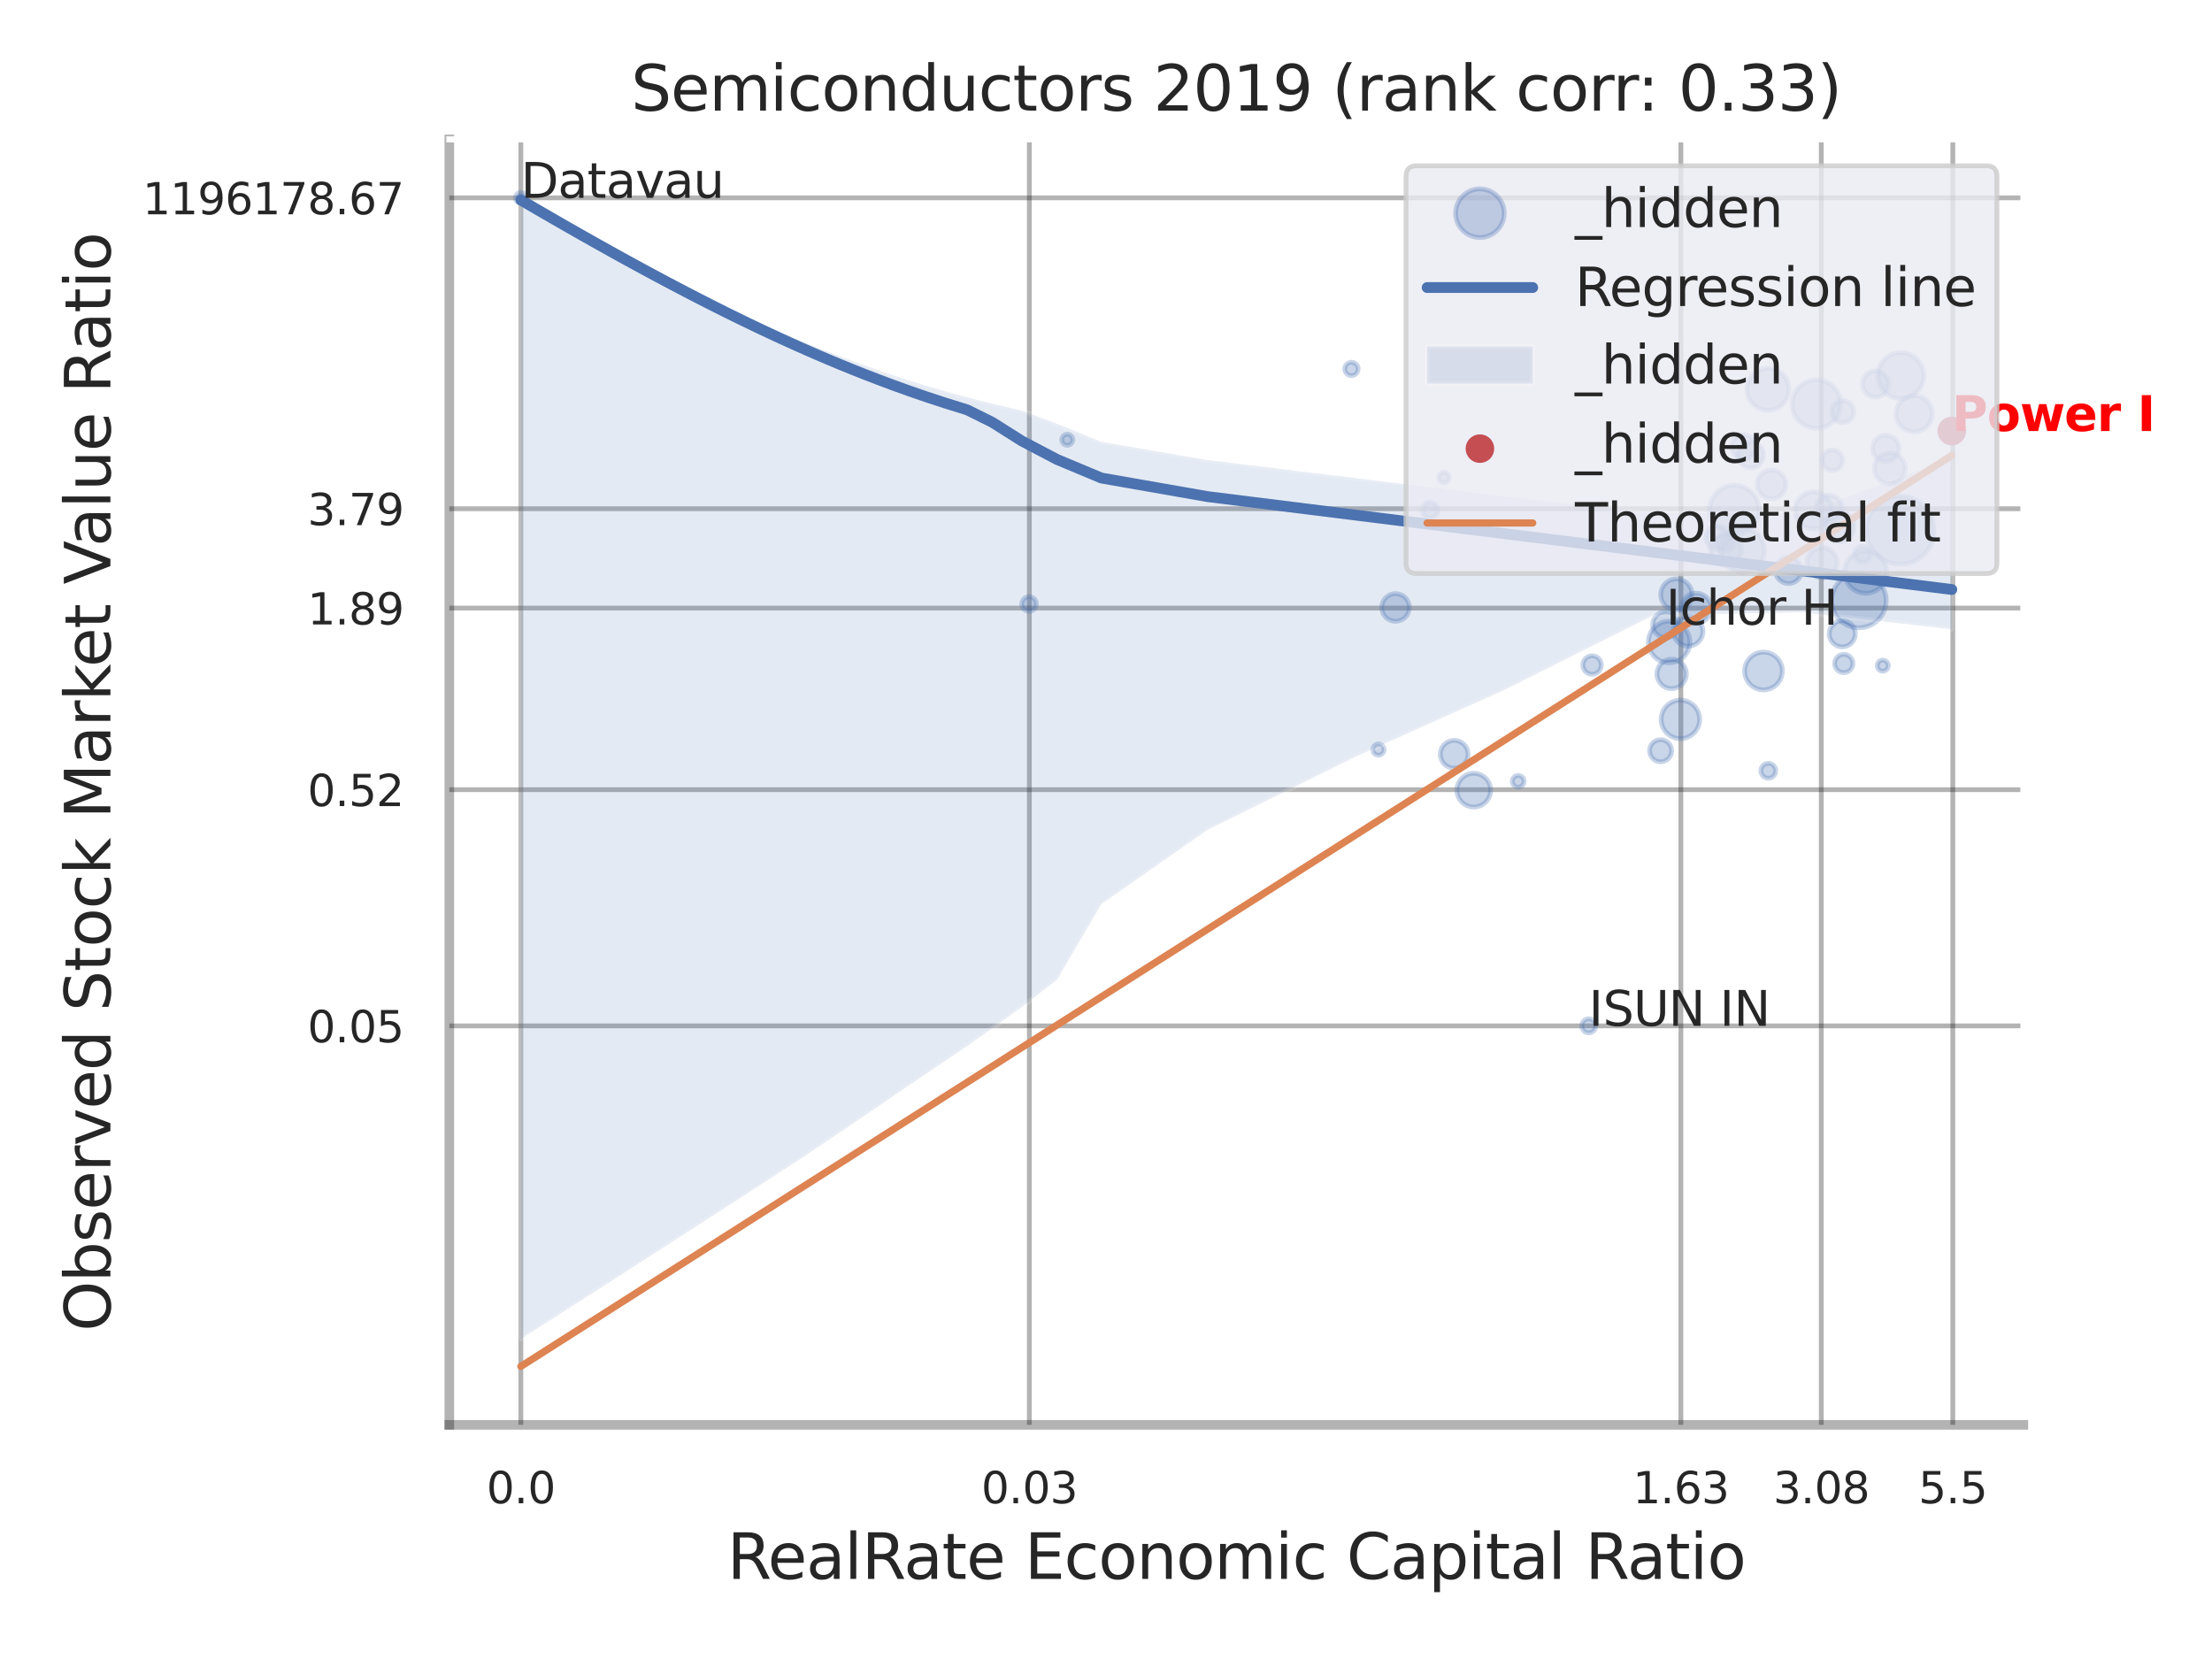 <?xml version="1.0" encoding="utf-8" standalone="no"?>
<!DOCTYPE svg PUBLIC "-//W3C//DTD SVG 1.1//EN"
  "http://www.w3.org/Graphics/SVG/1.1/DTD/svg11.dtd">
<svg xmlns:xlink="http://www.w3.org/1999/xlink" width="460.8pt" height="345.6pt" viewBox="0 0 460.8 345.6" xmlns="http://www.w3.org/2000/svg" version="1.1">
 <defs>
  <style type="text/css">*{stroke-linejoin: round; stroke-linecap: butt}</style>
 </defs>
 <g id="figure_1">
  <g id="patch_1">
   <path d="M 0 345.6 
L 460.8 345.6 
L 460.8 0 
L 0 0 
z
" style="fill: #ffffff"/>
  </g>
  <g id="axes_1">
   <g id="patch_2">
    <path d="M 93.6 296.82 
L 421.503 296.82 
L 421.503 29.04 
L 93.6 29.04 
z
" style="fill: #ffffff"/>
   </g>
   <g id="matplotlib.axis_1">
    <g id="xtick_1">
     <g id="line2d_1">
      <path d="M 108.505 296.82 
L 108.505 29.04 
" clip-path="url(#p0b84d08c88)" style="fill: none; stroke: #000000; stroke-opacity: 0.3; stroke-linecap: round"/>
     </g>
     <g id="text_1">
      <!-- 0.0 -->
      <g style="fill: #262626" transform="translate(101.349 313.159) scale(0.09 -0.09)">
       <defs>
        <path id="DejaVuSans-30" d="M 2034 4250 
Q 1547 4250 1301 3770 
Q 1056 3291 1056 2328 
Q 1056 1369 1301 889 
Q 1547 409 2034 409 
Q 2525 409 2770 889 
Q 3016 1369 3016 2328 
Q 3016 3291 2770 3770 
Q 2525 4250 2034 4250 
z
M 2034 4750 
Q 2819 4750 3233 4129 
Q 3647 3509 3647 2328 
Q 3647 1150 3233 529 
Q 2819 -91 2034 -91 
Q 1250 -91 836 529 
Q 422 1150 422 2328 
Q 422 3509 836 4129 
Q 1250 4750 2034 4750 
z
" transform="scale(0.016)"/>
        <path id="DejaVuSans-2e" d="M 684 794 
L 1344 794 
L 1344 0 
L 684 0 
L 684 794 
z
" transform="scale(0.016)"/>
       </defs>
       <use xlink:href="#DejaVuSans-30"/>
       <use xlink:href="#DejaVuSans-2e" transform="translate(63.623 0)"/>
       <use xlink:href="#DejaVuSans-30" transform="translate(95.41 0)"/>
      </g>
     </g>
    </g>
    <g id="xtick_2">
     <g id="line2d_2">
      <path d="M 214.432 296.82 
L 214.432 29.04 
" clip-path="url(#p0b84d08c88)" style="fill: none; stroke: #000000; stroke-opacity: 0.3; stroke-linecap: round"/>
     </g>
     <g id="text_2">
      <!-- 0.03 -->
      <g style="fill: #262626" transform="translate(204.412 313.159) scale(0.09 -0.09)">
       <defs>
        <path id="DejaVuSans-33" d="M 2597 2516 
Q 3050 2419 3304 2112 
Q 3559 1806 3559 1356 
Q 3559 666 3084 287 
Q 2609 -91 1734 -91 
Q 1441 -91 1130 -33 
Q 819 25 488 141 
L 488 750 
Q 750 597 1062 519 
Q 1375 441 1716 441 
Q 2309 441 2620 675 
Q 2931 909 2931 1356 
Q 2931 1769 2642 2001 
Q 2353 2234 1838 2234 
L 1294 2234 
L 1294 2753 
L 1863 2753 
Q 2328 2753 2575 2939 
Q 2822 3125 2822 3475 
Q 2822 3834 2567 4026 
Q 2313 4219 1838 4219 
Q 1578 4219 1281 4162 
Q 984 4106 628 3988 
L 628 4550 
Q 988 4650 1302 4700 
Q 1616 4750 1894 4750 
Q 2613 4750 3031 4423 
Q 3450 4097 3450 3541 
Q 3450 3153 3228 2886 
Q 3006 2619 2597 2516 
z
" transform="scale(0.016)"/>
       </defs>
       <use xlink:href="#DejaVuSans-30"/>
       <use xlink:href="#DejaVuSans-2e" transform="translate(63.623 0)"/>
       <use xlink:href="#DejaVuSans-30" transform="translate(95.41 0)"/>
       <use xlink:href="#DejaVuSans-33" transform="translate(159.033 0)"/>
      </g>
     </g>
    </g>
    <g id="xtick_3">
     <g id="line2d_3">
      <path d="M 350.156 296.82 
L 350.156 29.04 
" clip-path="url(#p0b84d08c88)" style="fill: none; stroke: #000000; stroke-opacity: 0.3; stroke-linecap: round"/>
     </g>
     <g id="text_3">
      <!-- 1.63 -->
      <g style="fill: #262626" transform="translate(340.136 313.159) scale(0.09 -0.09)">
       <defs>
        <path id="DejaVuSans-31" d="M 794 531 
L 1825 531 
L 1825 4091 
L 703 3866 
L 703 4441 
L 1819 4666 
L 2450 4666 
L 2450 531 
L 3481 531 
L 3481 0 
L 794 0 
L 794 531 
z
" transform="scale(0.016)"/>
        <path id="DejaVuSans-36" d="M 2113 2584 
Q 1688 2584 1439 2293 
Q 1191 2003 1191 1497 
Q 1191 994 1439 701 
Q 1688 409 2113 409 
Q 2538 409 2786 701 
Q 3034 994 3034 1497 
Q 3034 2003 2786 2293 
Q 2538 2584 2113 2584 
z
M 3366 4563 
L 3366 3988 
Q 3128 4100 2886 4159 
Q 2644 4219 2406 4219 
Q 1781 4219 1451 3797 
Q 1122 3375 1075 2522 
Q 1259 2794 1537 2939 
Q 1816 3084 2150 3084 
Q 2853 3084 3261 2657 
Q 3669 2231 3669 1497 
Q 3669 778 3244 343 
Q 2819 -91 2113 -91 
Q 1303 -91 875 529 
Q 447 1150 447 2328 
Q 447 3434 972 4092 
Q 1497 4750 2381 4750 
Q 2619 4750 2861 4703 
Q 3103 4656 3366 4563 
z
" transform="scale(0.016)"/>
       </defs>
       <use xlink:href="#DejaVuSans-31"/>
       <use xlink:href="#DejaVuSans-2e" transform="translate(63.623 0)"/>
       <use xlink:href="#DejaVuSans-36" transform="translate(95.41 0)"/>
       <use xlink:href="#DejaVuSans-33" transform="translate(159.033 0)"/>
      </g>
     </g>
    </g>
    <g id="xtick_4">
     <g id="line2d_4">
      <path d="M 379.409 296.82 
L 379.409 29.04 
" clip-path="url(#p0b84d08c88)" style="fill: none; stroke: #000000; stroke-opacity: 0.3; stroke-linecap: round"/>
     </g>
     <g id="text_4">
      <!-- 3.08 -->
      <g style="fill: #262626" transform="translate(369.389 313.159) scale(0.09 -0.09)">
       <defs>
        <path id="DejaVuSans-38" d="M 2034 2216 
Q 1584 2216 1326 1975 
Q 1069 1734 1069 1313 
Q 1069 891 1326 650 
Q 1584 409 2034 409 
Q 2484 409 2743 651 
Q 3003 894 3003 1313 
Q 3003 1734 2745 1975 
Q 2488 2216 2034 2216 
z
M 1403 2484 
Q 997 2584 770 2862 
Q 544 3141 544 3541 
Q 544 4100 942 4425 
Q 1341 4750 2034 4750 
Q 2731 4750 3128 4425 
Q 3525 4100 3525 3541 
Q 3525 3141 3298 2862 
Q 3072 2584 2669 2484 
Q 3125 2378 3379 2068 
Q 3634 1759 3634 1313 
Q 3634 634 3220 271 
Q 2806 -91 2034 -91 
Q 1263 -91 848 271 
Q 434 634 434 1313 
Q 434 1759 690 2068 
Q 947 2378 1403 2484 
z
M 1172 3481 
Q 1172 3119 1398 2916 
Q 1625 2713 2034 2713 
Q 2441 2713 2670 2916 
Q 2900 3119 2900 3481 
Q 2900 3844 2670 4047 
Q 2441 4250 2034 4250 
Q 1625 4250 1398 4047 
Q 1172 3844 1172 3481 
z
" transform="scale(0.016)"/>
       </defs>
       <use xlink:href="#DejaVuSans-33"/>
       <use xlink:href="#DejaVuSans-2e" transform="translate(63.623 0)"/>
       <use xlink:href="#DejaVuSans-30" transform="translate(95.41 0)"/>
       <use xlink:href="#DejaVuSans-38" transform="translate(159.033 0)"/>
      </g>
     </g>
    </g>
    <g id="xtick_5">
     <g id="line2d_5">
      <path d="M 406.804 296.82 
L 406.804 29.04 
" clip-path="url(#p0b84d08c88)" style="fill: none; stroke: #000000; stroke-opacity: 0.3; stroke-linecap: round"/>
     </g>
     <g id="text_5">
      <!-- 5.5 -->
      <g style="fill: #262626" transform="translate(399.648 313.159) scale(0.09 -0.09)">
       <defs>
        <path id="DejaVuSans-35" d="M 691 4666 
L 3169 4666 
L 3169 4134 
L 1269 4134 
L 1269 2991 
Q 1406 3038 1543 3061 
Q 1681 3084 1819 3084 
Q 2600 3084 3056 2656 
Q 3513 2228 3513 1497 
Q 3513 744 3044 326 
Q 2575 -91 1722 -91 
Q 1428 -91 1123 -41 
Q 819 9 494 109 
L 494 744 
Q 775 591 1075 516 
Q 1375 441 1709 441 
Q 2250 441 2565 725 
Q 2881 1009 2881 1497 
Q 2881 1984 2565 2268 
Q 2250 2553 1709 2553 
Q 1456 2553 1204 2497 
Q 953 2441 691 2322 
L 691 4666 
z
" transform="scale(0.016)"/>
       </defs>
       <use xlink:href="#DejaVuSans-35"/>
       <use xlink:href="#DejaVuSans-2e" transform="translate(63.623 0)"/>
       <use xlink:href="#DejaVuSans-35" transform="translate(95.41 0)"/>
      </g>
     </g>
    </g>
    <g id="xtick_6"/>
    <g id="xtick_7"/>
    <g id="xtick_8"/>
    <g id="xtick_9"/>
    <g id="text_6">
     <!-- RealRate Economic Capital Ratio -->
     <g style="fill: #262626" transform="translate(151.498 328.908) scale(0.13 -0.13)">
      <defs>
       <path id="DejaVuSans-52" d="M 2841 2188 
Q 3044 2119 3236 1894 
Q 3428 1669 3622 1275 
L 4263 0 
L 3584 0 
L 2988 1197 
Q 2756 1666 2539 1819 
Q 2322 1972 1947 1972 
L 1259 1972 
L 1259 0 
L 628 0 
L 628 4666 
L 2053 4666 
Q 2853 4666 3247 4331 
Q 3641 3997 3641 3322 
Q 3641 2881 3436 2590 
Q 3231 2300 2841 2188 
z
M 1259 4147 
L 1259 2491 
L 2053 2491 
Q 2509 2491 2742 2702 
Q 2975 2913 2975 3322 
Q 2975 3731 2742 3939 
Q 2509 4147 2053 4147 
L 1259 4147 
z
" transform="scale(0.016)"/>
       <path id="DejaVuSans-65" d="M 3597 1894 
L 3597 1613 
L 953 1613 
Q 991 1019 1311 708 
Q 1631 397 2203 397 
Q 2534 397 2845 478 
Q 3156 559 3463 722 
L 3463 178 
Q 3153 47 2828 -22 
Q 2503 -91 2169 -91 
Q 1331 -91 842 396 
Q 353 884 353 1716 
Q 353 2575 817 3079 
Q 1281 3584 2069 3584 
Q 2775 3584 3186 3129 
Q 3597 2675 3597 1894 
z
M 3022 2063 
Q 3016 2534 2758 2815 
Q 2500 3097 2075 3097 
Q 1594 3097 1305 2825 
Q 1016 2553 972 2059 
L 3022 2063 
z
" transform="scale(0.016)"/>
       <path id="DejaVuSans-61" d="M 2194 1759 
Q 1497 1759 1228 1600 
Q 959 1441 959 1056 
Q 959 750 1161 570 
Q 1363 391 1709 391 
Q 2188 391 2477 730 
Q 2766 1069 2766 1631 
L 2766 1759 
L 2194 1759 
z
M 3341 1997 
L 3341 0 
L 2766 0 
L 2766 531 
Q 2569 213 2275 61 
Q 1981 -91 1556 -91 
Q 1019 -91 701 211 
Q 384 513 384 1019 
Q 384 1609 779 1909 
Q 1175 2209 1959 2209 
L 2766 2209 
L 2766 2266 
Q 2766 2663 2505 2880 
Q 2244 3097 1772 3097 
Q 1472 3097 1187 3025 
Q 903 2953 641 2809 
L 641 3341 
Q 956 3463 1253 3523 
Q 1550 3584 1831 3584 
Q 2591 3584 2966 3190 
Q 3341 2797 3341 1997 
z
" transform="scale(0.016)"/>
       <path id="DejaVuSans-6c" d="M 603 4863 
L 1178 4863 
L 1178 0 
L 603 0 
L 603 4863 
z
" transform="scale(0.016)"/>
       <path id="DejaVuSans-74" d="M 1172 4494 
L 1172 3500 
L 2356 3500 
L 2356 3053 
L 1172 3053 
L 1172 1153 
Q 1172 725 1289 603 
Q 1406 481 1766 481 
L 2356 481 
L 2356 0 
L 1766 0 
Q 1100 0 847 248 
Q 594 497 594 1153 
L 594 3053 
L 172 3053 
L 172 3500 
L 594 3500 
L 594 4494 
L 1172 4494 
z
" transform="scale(0.016)"/>
       <path id="DejaVuSans-20" transform="scale(0.016)"/>
       <path id="DejaVuSans-45" d="M 628 4666 
L 3578 4666 
L 3578 4134 
L 1259 4134 
L 1259 2753 
L 3481 2753 
L 3481 2222 
L 1259 2222 
L 1259 531 
L 3634 531 
L 3634 0 
L 628 0 
L 628 4666 
z
" transform="scale(0.016)"/>
       <path id="DejaVuSans-63" d="M 3122 3366 
L 3122 2828 
Q 2878 2963 2633 3030 
Q 2388 3097 2138 3097 
Q 1578 3097 1268 2742 
Q 959 2388 959 1747 
Q 959 1106 1268 751 
Q 1578 397 2138 397 
Q 2388 397 2633 464 
Q 2878 531 3122 666 
L 3122 134 
Q 2881 22 2623 -34 
Q 2366 -91 2075 -91 
Q 1284 -91 818 406 
Q 353 903 353 1747 
Q 353 2603 823 3093 
Q 1294 3584 2113 3584 
Q 2378 3584 2631 3529 
Q 2884 3475 3122 3366 
z
" transform="scale(0.016)"/>
       <path id="DejaVuSans-6f" d="M 1959 3097 
Q 1497 3097 1228 2736 
Q 959 2375 959 1747 
Q 959 1119 1226 758 
Q 1494 397 1959 397 
Q 2419 397 2687 759 
Q 2956 1122 2956 1747 
Q 2956 2369 2687 2733 
Q 2419 3097 1959 3097 
z
M 1959 3584 
Q 2709 3584 3137 3096 
Q 3566 2609 3566 1747 
Q 3566 888 3137 398 
Q 2709 -91 1959 -91 
Q 1206 -91 779 398 
Q 353 888 353 1747 
Q 353 2609 779 3096 
Q 1206 3584 1959 3584 
z
" transform="scale(0.016)"/>
       <path id="DejaVuSans-6e" d="M 3513 2113 
L 3513 0 
L 2938 0 
L 2938 2094 
Q 2938 2591 2744 2837 
Q 2550 3084 2163 3084 
Q 1697 3084 1428 2787 
Q 1159 2491 1159 1978 
L 1159 0 
L 581 0 
L 581 3500 
L 1159 3500 
L 1159 2956 
Q 1366 3272 1645 3428 
Q 1925 3584 2291 3584 
Q 2894 3584 3203 3211 
Q 3513 2838 3513 2113 
z
" transform="scale(0.016)"/>
       <path id="DejaVuSans-6d" d="M 3328 2828 
Q 3544 3216 3844 3400 
Q 4144 3584 4550 3584 
Q 5097 3584 5394 3201 
Q 5691 2819 5691 2113 
L 5691 0 
L 5113 0 
L 5113 2094 
Q 5113 2597 4934 2840 
Q 4756 3084 4391 3084 
Q 3944 3084 3684 2787 
Q 3425 2491 3425 1978 
L 3425 0 
L 2847 0 
L 2847 2094 
Q 2847 2600 2669 2842 
Q 2491 3084 2119 3084 
Q 1678 3084 1418 2786 
Q 1159 2488 1159 1978 
L 1159 0 
L 581 0 
L 581 3500 
L 1159 3500 
L 1159 2956 
Q 1356 3278 1631 3431 
Q 1906 3584 2284 3584 
Q 2666 3584 2933 3390 
Q 3200 3197 3328 2828 
z
" transform="scale(0.016)"/>
       <path id="DejaVuSans-69" d="M 603 3500 
L 1178 3500 
L 1178 0 
L 603 0 
L 603 3500 
z
M 603 4863 
L 1178 4863 
L 1178 4134 
L 603 4134 
L 603 4863 
z
" transform="scale(0.016)"/>
       <path id="DejaVuSans-43" d="M 4122 4306 
L 4122 3641 
Q 3803 3938 3442 4084 
Q 3081 4231 2675 4231 
Q 1875 4231 1450 3742 
Q 1025 3253 1025 2328 
Q 1025 1406 1450 917 
Q 1875 428 2675 428 
Q 3081 428 3442 575 
Q 3803 722 4122 1019 
L 4122 359 
Q 3791 134 3420 21 
Q 3050 -91 2638 -91 
Q 1578 -91 968 557 
Q 359 1206 359 2328 
Q 359 3453 968 4101 
Q 1578 4750 2638 4750 
Q 3056 4750 3426 4639 
Q 3797 4528 4122 4306 
z
" transform="scale(0.016)"/>
       <path id="DejaVuSans-70" d="M 1159 525 
L 1159 -1331 
L 581 -1331 
L 581 3500 
L 1159 3500 
L 1159 2969 
Q 1341 3281 1617 3432 
Q 1894 3584 2278 3584 
Q 2916 3584 3314 3078 
Q 3713 2572 3713 1747 
Q 3713 922 3314 415 
Q 2916 -91 2278 -91 
Q 1894 -91 1617 61 
Q 1341 213 1159 525 
z
M 3116 1747 
Q 3116 2381 2855 2742 
Q 2594 3103 2138 3103 
Q 1681 3103 1420 2742 
Q 1159 2381 1159 1747 
Q 1159 1113 1420 752 
Q 1681 391 2138 391 
Q 2594 391 2855 752 
Q 3116 1113 3116 1747 
z
" transform="scale(0.016)"/>
      </defs>
      <use xlink:href="#DejaVuSans-52"/>
      <use xlink:href="#DejaVuSans-65" transform="translate(64.982 0)"/>
      <use xlink:href="#DejaVuSans-61" transform="translate(126.506 0)"/>
      <use xlink:href="#DejaVuSans-6c" transform="translate(187.785 0)"/>
      <use xlink:href="#DejaVuSans-52" transform="translate(215.568 0)"/>
      <use xlink:href="#DejaVuSans-61" transform="translate(282.801 0)"/>
      <use xlink:href="#DejaVuSans-74" transform="translate(344.08 0)"/>
      <use xlink:href="#DejaVuSans-65" transform="translate(383.289 0)"/>
      <use xlink:href="#DejaVuSans-20" transform="translate(444.812 0)"/>
      <use xlink:href="#DejaVuSans-45" transform="translate(476.6 0)"/>
      <use xlink:href="#DejaVuSans-63" transform="translate(539.783 0)"/>
      <use xlink:href="#DejaVuSans-6f" transform="translate(594.764 0)"/>
      <use xlink:href="#DejaVuSans-6e" transform="translate(655.945 0)"/>
      <use xlink:href="#DejaVuSans-6f" transform="translate(719.324 0)"/>
      <use xlink:href="#DejaVuSans-6d" transform="translate(780.506 0)"/>
      <use xlink:href="#DejaVuSans-69" transform="translate(877.918 0)"/>
      <use xlink:href="#DejaVuSans-63" transform="translate(905.701 0)"/>
      <use xlink:href="#DejaVuSans-20" transform="translate(960.682 0)"/>
      <use xlink:href="#DejaVuSans-43" transform="translate(992.469 0)"/>
      <use xlink:href="#DejaVuSans-61" transform="translate(1062.293 0)"/>
      <use xlink:href="#DejaVuSans-70" transform="translate(1123.572 0)"/>
      <use xlink:href="#DejaVuSans-69" transform="translate(1187.049 0)"/>
      <use xlink:href="#DejaVuSans-74" transform="translate(1214.832 0)"/>
      <use xlink:href="#DejaVuSans-61" transform="translate(1254.041 0)"/>
      <use xlink:href="#DejaVuSans-6c" transform="translate(1315.32 0)"/>
      <use xlink:href="#DejaVuSans-20" transform="translate(1343.104 0)"/>
      <use xlink:href="#DejaVuSans-52" transform="translate(1374.891 0)"/>
      <use xlink:href="#DejaVuSans-61" transform="translate(1442.123 0)"/>
      <use xlink:href="#DejaVuSans-74" transform="translate(1503.402 0)"/>
      <use xlink:href="#DejaVuSans-69" transform="translate(1542.611 0)"/>
      <use xlink:href="#DejaVuSans-6f" transform="translate(1570.395 0)"/>
     </g>
    </g>
   </g>
   <g id="matplotlib.axis_2">
    <g id="ytick_1">
     <g id="line2d_6">
      <path d="M 93.6 213.705 
L 421.503 213.705 
" clip-path="url(#p0b84d08c88)" style="fill: none; stroke: #000000; stroke-opacity: 0.3; stroke-linecap: round"/>
     </g>
     <g id="text_7">
      <!-- 0.05 -->
      <g style="fill: #262626" transform="translate(64.061 217.124) scale(0.09 -0.09)">
       <use xlink:href="#DejaVuSans-30"/>
       <use xlink:href="#DejaVuSans-2e" transform="translate(63.623 0)"/>
       <use xlink:href="#DejaVuSans-30" transform="translate(95.41 0)"/>
       <use xlink:href="#DejaVuSans-35" transform="translate(159.033 0)"/>
      </g>
     </g>
    </g>
    <g id="ytick_2">
     <g id="line2d_7">
      <path d="M 93.6 164.506 
L 421.503 164.506 
" clip-path="url(#p0b84d08c88)" style="fill: none; stroke: #000000; stroke-opacity: 0.3; stroke-linecap: round"/>
     </g>
     <g id="text_8">
      <!-- 0.52 -->
      <g style="fill: #262626" transform="translate(64.061 167.925) scale(0.09 -0.09)">
       <defs>
        <path id="DejaVuSans-32" d="M 1228 531 
L 3431 531 
L 3431 0 
L 469 0 
L 469 531 
Q 828 903 1448 1529 
Q 2069 2156 2228 2338 
Q 2531 2678 2651 2914 
Q 2772 3150 2772 3378 
Q 2772 3750 2511 3984 
Q 2250 4219 1831 4219 
Q 1534 4219 1204 4116 
Q 875 4013 500 3803 
L 500 4441 
Q 881 4594 1212 4672 
Q 1544 4750 1819 4750 
Q 2544 4750 2975 4387 
Q 3406 4025 3406 3419 
Q 3406 3131 3298 2873 
Q 3191 2616 2906 2266 
Q 2828 2175 2409 1742 
Q 1991 1309 1228 531 
z
" transform="scale(0.016)"/>
       </defs>
       <use xlink:href="#DejaVuSans-30"/>
       <use xlink:href="#DejaVuSans-2e" transform="translate(63.623 0)"/>
       <use xlink:href="#DejaVuSans-35" transform="translate(95.41 0)"/>
       <use xlink:href="#DejaVuSans-32" transform="translate(159.033 0)"/>
      </g>
     </g>
    </g>
    <g id="ytick_3">
     <g id="line2d_8">
      <path d="M 93.6 126.668 
L 421.503 126.668 
" clip-path="url(#p0b84d08c88)" style="fill: none; stroke: #000000; stroke-opacity: 0.3; stroke-linecap: round"/>
     </g>
     <g id="text_9">
      <!-- 1.89 -->
      <g style="fill: #262626" transform="translate(64.061 130.087) scale(0.09 -0.09)">
       <defs>
        <path id="DejaVuSans-39" d="M 703 97 
L 703 672 
Q 941 559 1184 500 
Q 1428 441 1663 441 
Q 2288 441 2617 861 
Q 2947 1281 2994 2138 
Q 2813 1869 2534 1725 
Q 2256 1581 1919 1581 
Q 1219 1581 811 2004 
Q 403 2428 403 3163 
Q 403 3881 828 4315 
Q 1253 4750 1959 4750 
Q 2769 4750 3195 4129 
Q 3622 3509 3622 2328 
Q 3622 1225 3098 567 
Q 2575 -91 1691 -91 
Q 1453 -91 1209 -44 
Q 966 3 703 97 
z
M 1959 2075 
Q 2384 2075 2632 2365 
Q 2881 2656 2881 3163 
Q 2881 3666 2632 3958 
Q 2384 4250 1959 4250 
Q 1534 4250 1286 3958 
Q 1038 3666 1038 3163 
Q 1038 2656 1286 2365 
Q 1534 2075 1959 2075 
z
" transform="scale(0.016)"/>
       </defs>
       <use xlink:href="#DejaVuSans-31"/>
       <use xlink:href="#DejaVuSans-2e" transform="translate(63.623 0)"/>
       <use xlink:href="#DejaVuSans-38" transform="translate(95.41 0)"/>
       <use xlink:href="#DejaVuSans-39" transform="translate(159.033 0)"/>
      </g>
     </g>
    </g>
    <g id="ytick_4">
     <g id="line2d_9">
      <path d="M 93.6 105.976 
L 421.503 105.976 
" clip-path="url(#p0b84d08c88)" style="fill: none; stroke: #000000; stroke-opacity: 0.3; stroke-linecap: round"/>
     </g>
     <g id="text_10">
      <!-- 3.79 -->
      <g style="fill: #262626" transform="translate(64.061 109.395) scale(0.09 -0.09)">
       <defs>
        <path id="DejaVuSans-37" d="M 525 4666 
L 3525 4666 
L 3525 4397 
L 1831 0 
L 1172 0 
L 2766 4134 
L 525 4134 
L 525 4666 
z
" transform="scale(0.016)"/>
       </defs>
       <use xlink:href="#DejaVuSans-33"/>
       <use xlink:href="#DejaVuSans-2e" transform="translate(63.623 0)"/>
       <use xlink:href="#DejaVuSans-37" transform="translate(95.41 0)"/>
       <use xlink:href="#DejaVuSans-39" transform="translate(159.033 0)"/>
      </g>
     </g>
    </g>
    <g id="ytick_5">
     <g id="line2d_10">
      <path d="M 93.6 41.219 
L 421.503 41.219 
" clip-path="url(#p0b84d08c88)" style="fill: none; stroke: #000000; stroke-opacity: 0.3; stroke-linecap: round"/>
     </g>
     <g id="text_11">
      <!-- 1196178.67 -->
      <g style="fill: #262626" transform="translate(29.703 44.639) scale(0.09 -0.09)">
       <use xlink:href="#DejaVuSans-31"/>
       <use xlink:href="#DejaVuSans-31" transform="translate(63.623 0)"/>
       <use xlink:href="#DejaVuSans-39" transform="translate(127.246 0)"/>
       <use xlink:href="#DejaVuSans-36" transform="translate(190.869 0)"/>
       <use xlink:href="#DejaVuSans-31" transform="translate(254.492 0)"/>
       <use xlink:href="#DejaVuSans-37" transform="translate(318.115 0)"/>
       <use xlink:href="#DejaVuSans-38" transform="translate(381.738 0)"/>
       <use xlink:href="#DejaVuSans-2e" transform="translate(445.361 0)"/>
       <use xlink:href="#DejaVuSans-36" transform="translate(477.148 0)"/>
       <use xlink:href="#DejaVuSans-37" transform="translate(540.771 0)"/>
      </g>
     </g>
    </g>
    <g id="ytick_6"/>
    <g id="ytick_7"/>
    <g id="ytick_8"/>
    <g id="ytick_9"/>
    <g id="ytick_10"/>
    <g id="ytick_11"/>
    <g id="text_12">
     <!-- Observed Stock Market Value Ratio -->
     <g style="fill: #262626" transform="translate(23 277.332) rotate(-90) scale(0.13 -0.13)">
      <defs>
       <path id="DejaVuSans-4f" d="M 2522 4238 
Q 1834 4238 1429 3725 
Q 1025 3213 1025 2328 
Q 1025 1447 1429 934 
Q 1834 422 2522 422 
Q 3209 422 3611 934 
Q 4013 1447 4013 2328 
Q 4013 3213 3611 3725 
Q 3209 4238 2522 4238 
z
M 2522 4750 
Q 3503 4750 4090 4092 
Q 4678 3434 4678 2328 
Q 4678 1225 4090 567 
Q 3503 -91 2522 -91 
Q 1538 -91 948 565 
Q 359 1222 359 2328 
Q 359 3434 948 4092 
Q 1538 4750 2522 4750 
z
" transform="scale(0.016)"/>
       <path id="DejaVuSans-62" d="M 3116 1747 
Q 3116 2381 2855 2742 
Q 2594 3103 2138 3103 
Q 1681 3103 1420 2742 
Q 1159 2381 1159 1747 
Q 1159 1113 1420 752 
Q 1681 391 2138 391 
Q 2594 391 2855 752 
Q 3116 1113 3116 1747 
z
M 1159 2969 
Q 1341 3281 1617 3432 
Q 1894 3584 2278 3584 
Q 2916 3584 3314 3078 
Q 3713 2572 3713 1747 
Q 3713 922 3314 415 
Q 2916 -91 2278 -91 
Q 1894 -91 1617 61 
Q 1341 213 1159 525 
L 1159 0 
L 581 0 
L 581 4863 
L 1159 4863 
L 1159 2969 
z
" transform="scale(0.016)"/>
       <path id="DejaVuSans-73" d="M 2834 3397 
L 2834 2853 
Q 2591 2978 2328 3040 
Q 2066 3103 1784 3103 
Q 1356 3103 1142 2972 
Q 928 2841 928 2578 
Q 928 2378 1081 2264 
Q 1234 2150 1697 2047 
L 1894 2003 
Q 2506 1872 2764 1633 
Q 3022 1394 3022 966 
Q 3022 478 2636 193 
Q 2250 -91 1575 -91 
Q 1294 -91 989 -36 
Q 684 19 347 128 
L 347 722 
Q 666 556 975 473 
Q 1284 391 1588 391 
Q 1994 391 2212 530 
Q 2431 669 2431 922 
Q 2431 1156 2273 1281 
Q 2116 1406 1581 1522 
L 1381 1569 
Q 847 1681 609 1914 
Q 372 2147 372 2553 
Q 372 3047 722 3315 
Q 1072 3584 1716 3584 
Q 2034 3584 2315 3537 
Q 2597 3491 2834 3397 
z
" transform="scale(0.016)"/>
       <path id="DejaVuSans-72" d="M 2631 2963 
Q 2534 3019 2420 3045 
Q 2306 3072 2169 3072 
Q 1681 3072 1420 2755 
Q 1159 2438 1159 1844 
L 1159 0 
L 581 0 
L 581 3500 
L 1159 3500 
L 1159 2956 
Q 1341 3275 1631 3429 
Q 1922 3584 2338 3584 
Q 2397 3584 2469 3576 
Q 2541 3569 2628 3553 
L 2631 2963 
z
" transform="scale(0.016)"/>
       <path id="DejaVuSans-76" d="M 191 3500 
L 800 3500 
L 1894 563 
L 2988 3500 
L 3597 3500 
L 2284 0 
L 1503 0 
L 191 3500 
z
" transform="scale(0.016)"/>
       <path id="DejaVuSans-64" d="M 2906 2969 
L 2906 4863 
L 3481 4863 
L 3481 0 
L 2906 0 
L 2906 525 
Q 2725 213 2448 61 
Q 2172 -91 1784 -91 
Q 1150 -91 751 415 
Q 353 922 353 1747 
Q 353 2572 751 3078 
Q 1150 3584 1784 3584 
Q 2172 3584 2448 3432 
Q 2725 3281 2906 2969 
z
M 947 1747 
Q 947 1113 1208 752 
Q 1469 391 1925 391 
Q 2381 391 2643 752 
Q 2906 1113 2906 1747 
Q 2906 2381 2643 2742 
Q 2381 3103 1925 3103 
Q 1469 3103 1208 2742 
Q 947 2381 947 1747 
z
" transform="scale(0.016)"/>
       <path id="DejaVuSans-53" d="M 3425 4513 
L 3425 3897 
Q 3066 4069 2747 4153 
Q 2428 4238 2131 4238 
Q 1616 4238 1336 4038 
Q 1056 3838 1056 3469 
Q 1056 3159 1242 3001 
Q 1428 2844 1947 2747 
L 2328 2669 
Q 3034 2534 3370 2195 
Q 3706 1856 3706 1288 
Q 3706 609 3251 259 
Q 2797 -91 1919 -91 
Q 1588 -91 1214 -16 
Q 841 59 441 206 
L 441 856 
Q 825 641 1194 531 
Q 1563 422 1919 422 
Q 2459 422 2753 634 
Q 3047 847 3047 1241 
Q 3047 1584 2836 1778 
Q 2625 1972 2144 2069 
L 1759 2144 
Q 1053 2284 737 2584 
Q 422 2884 422 3419 
Q 422 4038 858 4394 
Q 1294 4750 2059 4750 
Q 2388 4750 2728 4690 
Q 3069 4631 3425 4513 
z
" transform="scale(0.016)"/>
       <path id="DejaVuSans-6b" d="M 581 4863 
L 1159 4863 
L 1159 1991 
L 2875 3500 
L 3609 3500 
L 1753 1863 
L 3688 0 
L 2938 0 
L 1159 1709 
L 1159 0 
L 581 0 
L 581 4863 
z
" transform="scale(0.016)"/>
       <path id="DejaVuSans-4d" d="M 628 4666 
L 1569 4666 
L 2759 1491 
L 3956 4666 
L 4897 4666 
L 4897 0 
L 4281 0 
L 4281 4097 
L 3078 897 
L 2444 897 
L 1241 4097 
L 1241 0 
L 628 0 
L 628 4666 
z
" transform="scale(0.016)"/>
       <path id="DejaVuSans-56" d="M 1831 0 
L 50 4666 
L 709 4666 
L 2188 738 
L 3669 4666 
L 4325 4666 
L 2547 0 
L 1831 0 
z
" transform="scale(0.016)"/>
       <path id="DejaVuSans-75" d="M 544 1381 
L 544 3500 
L 1119 3500 
L 1119 1403 
Q 1119 906 1312 657 
Q 1506 409 1894 409 
Q 2359 409 2629 706 
Q 2900 1003 2900 1516 
L 2900 3500 
L 3475 3500 
L 3475 0 
L 2900 0 
L 2900 538 
Q 2691 219 2414 64 
Q 2138 -91 1772 -91 
Q 1169 -91 856 284 
Q 544 659 544 1381 
z
M 1991 3584 
L 1991 3584 
z
" transform="scale(0.016)"/>
      </defs>
      <use xlink:href="#DejaVuSans-4f"/>
      <use xlink:href="#DejaVuSans-62" transform="translate(78.711 0)"/>
      <use xlink:href="#DejaVuSans-73" transform="translate(142.188 0)"/>
      <use xlink:href="#DejaVuSans-65" transform="translate(194.287 0)"/>
      <use xlink:href="#DejaVuSans-72" transform="translate(255.811 0)"/>
      <use xlink:href="#DejaVuSans-76" transform="translate(296.924 0)"/>
      <use xlink:href="#DejaVuSans-65" transform="translate(356.104 0)"/>
      <use xlink:href="#DejaVuSans-64" transform="translate(417.627 0)"/>
      <use xlink:href="#DejaVuSans-20" transform="translate(481.104 0)"/>
      <use xlink:href="#DejaVuSans-53" transform="translate(512.891 0)"/>
      <use xlink:href="#DejaVuSans-74" transform="translate(576.367 0)"/>
      <use xlink:href="#DejaVuSans-6f" transform="translate(615.576 0)"/>
      <use xlink:href="#DejaVuSans-63" transform="translate(676.758 0)"/>
      <use xlink:href="#DejaVuSans-6b" transform="translate(731.738 0)"/>
      <use xlink:href="#DejaVuSans-20" transform="translate(789.648 0)"/>
      <use xlink:href="#DejaVuSans-4d" transform="translate(821.436 0)"/>
      <use xlink:href="#DejaVuSans-61" transform="translate(907.715 0)"/>
      <use xlink:href="#DejaVuSans-72" transform="translate(968.994 0)"/>
      <use xlink:href="#DejaVuSans-6b" transform="translate(1010.107 0)"/>
      <use xlink:href="#DejaVuSans-65" transform="translate(1064.393 0)"/>
      <use xlink:href="#DejaVuSans-74" transform="translate(1125.916 0)"/>
      <use xlink:href="#DejaVuSans-20" transform="translate(1165.125 0)"/>
      <use xlink:href="#DejaVuSans-56" transform="translate(1196.912 0)"/>
      <use xlink:href="#DejaVuSans-61" transform="translate(1257.57 0)"/>
      <use xlink:href="#DejaVuSans-6c" transform="translate(1318.85 0)"/>
      <use xlink:href="#DejaVuSans-75" transform="translate(1346.633 0)"/>
      <use xlink:href="#DejaVuSans-65" transform="translate(1410.012 0)"/>
      <use xlink:href="#DejaVuSans-20" transform="translate(1471.535 0)"/>
      <use xlink:href="#DejaVuSans-52" transform="translate(1503.322 0)"/>
      <use xlink:href="#DejaVuSans-61" transform="translate(1570.555 0)"/>
      <use xlink:href="#DejaVuSans-74" transform="translate(1631.834 0)"/>
      <use xlink:href="#DejaVuSans-69" transform="translate(1671.043 0)"/>
      <use xlink:href="#DejaVuSans-6f" transform="translate(1698.826 0)"/>
     </g>
    </g>
   </g>
   <g id="PathCollection_1">
    <path d="M 368.302 85.468 
C 369.463 85.468 370.576 85.007 371.397 84.186 
C 372.217 83.365 372.679 82.252 372.679 81.091 
C 372.679 79.931 372.217 78.818 371.397 77.997 
C 370.576 77.176 369.463 76.715 368.302 76.715 
C 367.142 76.715 366.028 77.176 365.208 77.997 
C 364.387 78.818 363.926 79.931 363.926 81.091 
C 363.926 82.252 364.387 83.365 365.208 84.186 
C 366.028 85.007 367.142 85.468 368.302 85.468 
z
" clip-path="url(#p0b84d08c88)" style="fill: #4c72b0; fill-opacity: 0.3; stroke: #4c72b0; stroke-opacity: 0.3"/>
    <path d="M 398.75 89.961 
C 399.752 89.961 400.714 89.563 401.423 88.854 
C 402.132 88.145 402.53 87.183 402.53 86.181 
C 402.53 85.178 402.132 84.217 401.423 83.508 
C 400.714 82.799 399.752 82.4 398.75 82.4 
C 397.747 82.4 396.786 82.799 396.077 83.508 
C 395.368 84.217 394.969 85.178 394.969 86.181 
C 394.969 87.183 395.368 88.145 396.077 88.854 
C 396.786 89.563 397.747 89.961 398.75 89.961 
z
" clip-path="url(#p0b84d08c88)" style="fill: #4c72b0; fill-opacity: 0.3; stroke: #4c72b0; stroke-opacity: 0.3"/>
    <path d="M 363.005 119.196 
C 364.215 119.196 365.376 118.715 366.231 117.86 
C 367.087 117.004 367.567 115.844 367.567 114.634 
C 367.567 113.424 367.087 112.263 366.231 111.408 
C 365.376 110.552 364.215 110.071 363.005 110.071 
C 361.795 110.071 360.635 110.552 359.779 111.408 
C 358.924 112.263 358.443 113.424 358.443 114.634 
C 358.443 115.844 358.924 117.004 359.779 117.86 
C 360.635 118.715 361.795 119.196 363.005 119.196 
z
" clip-path="url(#p0b84d08c88)" style="fill: #4c72b0; fill-opacity: 0.3; stroke: #4c72b0; stroke-opacity: 0.3"/>
    <path d="M 361.294 111.398 
C 362.66 111.398 363.971 110.855 364.937 109.889 
C 365.903 108.923 366.446 107.612 366.446 106.246 
C 366.446 104.879 365.903 103.569 364.937 102.603 
C 363.971 101.636 362.66 101.094 361.294 101.094 
C 359.927 101.094 358.617 101.636 357.65 102.603 
C 356.684 103.569 356.141 104.879 356.141 106.246 
C 356.141 107.612 356.684 108.923 357.65 109.889 
C 358.617 110.855 359.927 111.398 361.294 111.398 
z
" clip-path="url(#p0b84d08c88)" style="fill: #4c72b0; fill-opacity: 0.3; stroke: #4c72b0; stroke-opacity: 0.3"/>
    <path d="M 379.569 120.331 
C 380.402 120.331 381.2 120 381.789 119.411 
C 382.377 118.823 382.708 118.024 382.708 117.192 
C 382.708 116.36 382.377 115.561 381.789 114.973 
C 381.2 114.384 380.402 114.054 379.569 114.054 
C 378.737 114.054 377.939 114.384 377.35 114.973 
C 376.761 115.561 376.431 116.36 376.431 117.192 
C 376.431 118.024 376.761 118.823 377.35 119.411 
C 377.939 120 378.737 120.331 379.569 120.331 
z
" clip-path="url(#p0b84d08c88)" style="fill: #4c72b0; fill-opacity: 0.3; stroke: #4c72b0; stroke-opacity: 0.3"/>
    <path d="M 395.836 117.528 
C 397.711 117.528 399.51 116.783 400.836 115.457 
C 402.162 114.131 402.907 112.332 402.907 110.457 
C 402.907 108.581 402.162 106.783 400.836 105.457 
C 399.51 104.131 397.711 103.386 395.836 103.386 
C 393.96 103.386 392.162 104.131 390.836 105.457 
C 389.51 106.783 388.765 108.581 388.765 110.457 
C 388.765 112.332 389.51 114.131 390.836 115.457 
C 392.162 116.783 393.96 117.528 395.836 117.528 
z
" clip-path="url(#p0b84d08c88)" style="fill: #4c72b0; fill-opacity: 0.3; stroke: #4c72b0; stroke-opacity: 0.3"/>
    <path d="M 372.591 121.572 
C 373.317 121.572 374.013 121.283 374.527 120.77 
C 375.04 120.257 375.328 119.56 375.328 118.834 
C 375.328 118.108 375.04 117.412 374.527 116.898 
C 374.013 116.385 373.317 116.097 372.591 116.097 
C 371.865 116.097 371.168 116.385 370.655 116.898 
C 370.142 117.412 369.853 118.108 369.853 118.834 
C 369.853 119.56 370.142 120.257 370.655 120.77 
C 371.168 121.283 371.865 121.572 372.591 121.572 
z
" clip-path="url(#p0b84d08c88)" style="fill: #4c72b0; fill-opacity: 0.3; stroke: #4c72b0; stroke-opacity: 0.3"/>
    <path d="M 392.836 96.157 
C 393.565 96.157 394.264 95.867 394.78 95.352 
C 395.295 94.836 395.585 94.137 395.585 93.408 
C 395.585 92.679 395.295 91.979 394.78 91.464 
C 394.264 90.948 393.565 90.659 392.836 90.659 
C 392.107 90.659 391.407 90.948 390.892 91.464 
C 390.376 91.979 390.087 92.679 390.087 93.408 
C 390.087 94.137 390.376 94.836 390.892 95.352 
C 391.407 95.867 392.107 96.157 392.836 96.157 
z
" clip-path="url(#p0b84d08c88)" style="fill: #4c72b0; fill-opacity: 0.3; stroke: #4c72b0; stroke-opacity: 0.3"/>
    <path d="M 378.4 89.226 
C 379.739 89.226 381.023 88.694 381.97 87.747 
C 382.917 86.8 383.449 85.516 383.449 84.177 
C 383.449 82.838 382.917 81.554 381.97 80.607 
C 381.023 79.66 379.739 79.128 378.4 79.128 
C 377.061 79.128 375.777 79.66 374.83 80.607 
C 373.883 81.554 373.351 82.838 373.351 84.177 
C 373.351 85.516 373.883 86.8 374.83 87.747 
C 375.777 88.694 377.061 89.226 378.4 89.226 
z
" clip-path="url(#p0b84d08c88)" style="fill: #4c72b0; fill-opacity: 0.3; stroke: #4c72b0; stroke-opacity: 0.3"/>
    <path d="M 387.245 130.777 
C 388.751 130.777 390.196 130.179 391.261 129.114 
C 392.326 128.049 392.924 126.604 392.924 125.098 
C 392.924 123.592 392.326 122.147 391.261 121.082 
C 390.196 120.017 388.751 119.418 387.245 119.418 
C 385.738 119.418 384.294 120.017 383.229 121.082 
C 382.164 122.147 381.565 123.592 381.565 125.098 
C 381.565 126.604 382.164 128.049 383.229 129.114 
C 384.294 130.179 385.738 130.777 387.245 130.777 
z
" clip-path="url(#p0b84d08c88)" style="fill: #4c72b0; fill-opacity: 0.3; stroke: #4c72b0; stroke-opacity: 0.3"/>
    <path d="M 331.661 140.457 
C 332.17 140.457 332.658 140.254 333.018 139.895 
C 333.378 139.535 333.58 139.047 333.58 138.538 
C 333.58 138.029 333.378 137.541 333.018 137.181 
C 332.658 136.821 332.17 136.619 331.661 136.619 
C 331.152 136.619 330.664 136.821 330.305 137.181 
C 329.945 137.541 329.743 138.029 329.743 138.538 
C 329.743 139.047 329.945 139.535 330.305 139.895 
C 330.664 140.254 331.152 140.457 331.661 140.457 
z
" clip-path="url(#p0b84d08c88)" style="fill: #4c72b0; fill-opacity: 0.3; stroke: #4c72b0; stroke-opacity: 0.3"/>
    <path d="M 383.778 134.761 
C 384.5 134.761 385.192 134.474 385.702 133.964 
C 386.212 133.454 386.499 132.762 386.499 132.041 
C 386.499 131.319 386.212 130.627 385.702 130.117 
C 385.192 129.607 384.5 129.32 383.778 129.32 
C 383.057 129.32 382.365 129.607 381.855 130.117 
C 381.345 130.627 381.058 131.319 381.058 132.041 
C 381.058 132.762 381.345 133.454 381.855 133.964 
C 382.365 134.474 383.057 134.761 383.778 134.761 
z
" clip-path="url(#p0b84d08c88)" style="fill: #4c72b0; fill-opacity: 0.3; stroke: #4c72b0; stroke-opacity: 0.3"/>
    <path d="M 349.221 127.128 
C 350.087 127.128 350.918 126.784 351.53 126.172 
C 352.143 125.559 352.487 124.729 352.487 123.863 
C 352.487 122.997 352.143 122.166 351.53 121.554 
C 350.918 120.941 350.087 120.597 349.221 120.597 
C 348.355 120.597 347.525 120.941 346.912 121.554 
C 346.3 122.166 345.956 122.997 345.956 123.863 
C 345.956 124.729 346.3 125.559 346.912 126.172 
C 347.525 126.784 348.355 127.128 349.221 127.128 
z
" clip-path="url(#p0b84d08c88)" style="fill: #4c72b0; fill-opacity: 0.3; stroke: #4c72b0; stroke-opacity: 0.3"/>
    <path d="M 388.648 123.591 
C 389.816 123.591 390.935 123.127 391.76 122.302 
C 392.586 121.476 393.049 120.357 393.049 119.19 
C 393.049 118.023 392.586 116.903 391.76 116.078 
C 390.935 115.253 389.816 114.789 388.648 114.789 
C 387.481 114.789 386.362 115.253 385.536 116.078 
C 384.711 116.903 384.247 118.023 384.247 119.19 
C 384.247 120.357 384.711 121.476 385.536 122.302 
C 386.362 123.127 387.481 123.591 388.648 123.591 
z
" clip-path="url(#p0b84d08c88)" style="fill: #4c72b0; fill-opacity: 0.3; stroke: #4c72b0; stroke-opacity: 0.3"/>
    <path d="M 406.598 92.26 
C 407.255 92.26 407.885 91.999 408.35 91.534 
C 408.814 91.07 409.076 90.44 409.076 89.783 
C 409.076 89.126 408.814 88.495 408.35 88.031 
C 407.885 87.566 407.255 87.305 406.598 87.305 
C 405.941 87.305 405.311 87.566 404.846 88.031 
C 404.382 88.495 404.121 89.126 404.121 89.783 
C 404.121 90.44 404.382 91.07 404.846 91.534 
C 405.311 91.999 405.941 92.26 406.598 92.26 
z
" clip-path="url(#p0b84d08c88)" style="fill: #4c72b0; fill-opacity: 0.3; stroke: #4c72b0; stroke-opacity: 0.3"/>
    <path d="M 363.234 95.611 
C 363.906 95.611 364.551 95.343 365.026 94.868 
C 365.501 94.393 365.769 93.748 365.769 93.076 
C 365.769 92.403 365.501 91.759 365.026 91.283 
C 364.551 90.808 363.906 90.541 363.234 90.541 
C 362.561 90.541 361.916 90.808 361.441 91.283 
C 360.966 91.759 360.699 92.403 360.699 93.076 
C 360.699 93.748 360.966 94.393 361.441 94.868 
C 361.916 95.343 362.561 95.611 363.234 95.611 
z
" clip-path="url(#p0b84d08c88)" style="fill: #4c72b0; fill-opacity: 0.3; stroke: #4c72b0; stroke-opacity: 0.3"/>
    <path d="M 307.02 168.119 
C 307.952 168.119 308.846 167.749 309.505 167.089 
C 310.165 166.43 310.535 165.536 310.535 164.604 
C 310.535 163.671 310.165 162.777 309.505 162.118 
C 308.846 161.459 307.952 161.088 307.02 161.088 
C 306.087 161.088 305.193 161.459 304.534 162.118 
C 303.875 162.777 303.504 163.671 303.504 164.604 
C 303.504 165.536 303.875 166.43 304.534 167.089 
C 305.193 167.749 306.087 168.119 307.02 168.119 
z
" clip-path="url(#p0b84d08c88)" style="fill: #4c72b0; fill-opacity: 0.3; stroke: #4c72b0; stroke-opacity: 0.3"/>
    <path d="M 281.535 78.254 
C 281.905 78.254 282.259 78.107 282.521 77.846 
C 282.782 77.584 282.929 77.23 282.929 76.86 
C 282.929 76.49 282.782 76.136 282.521 75.874 
C 282.259 75.613 281.905 75.466 281.535 75.466 
C 281.165 75.466 280.81 75.613 280.549 75.874 
C 280.287 76.136 280.141 76.49 280.141 76.86 
C 280.141 77.23 280.287 77.584 280.549 77.846 
C 280.81 78.107 281.165 78.254 281.535 78.254 
z
" clip-path="url(#p0b84d08c88)" style="fill: #4c72b0; fill-opacity: 0.3; stroke: #4c72b0; stroke-opacity: 0.3"/>
    <path d="M 368.373 162.119 
C 368.784 162.119 369.179 161.955 369.47 161.664 
C 369.761 161.373 369.924 160.979 369.924 160.567 
C 369.924 160.156 369.761 159.761 369.47 159.47 
C 369.179 159.179 368.784 159.016 368.373 159.016 
C 367.961 159.016 367.567 159.179 367.276 159.47 
C 366.985 159.761 366.821 160.156 366.821 160.567 
C 366.821 160.979 366.985 161.373 367.276 161.664 
C 367.567 161.955 367.961 162.119 368.373 162.119 
z
" clip-path="url(#p0b84d08c88)" style="fill: #4c72b0; fill-opacity: 0.3; stroke: #4c72b0; stroke-opacity: 0.3"/>
    <path d="M 316.263 163.995 
C 316.589 163.995 316.901 163.865 317.131 163.635 
C 317.361 163.405 317.491 163.093 317.491 162.767 
C 317.491 162.442 317.361 162.129 317.131 161.899 
C 316.901 161.669 316.589 161.54 316.263 161.54 
C 315.938 161.54 315.625 161.669 315.395 161.899 
C 315.165 162.129 315.036 162.442 315.036 162.767 
C 315.036 163.093 315.165 163.405 315.395 163.635 
C 315.625 163.865 315.938 163.995 316.263 163.995 
z
" clip-path="url(#p0b84d08c88)" style="fill: #4c72b0; fill-opacity: 0.3; stroke: #4c72b0; stroke-opacity: 0.3"/>
    <path d="M 359.538 117.745 
C 360.401 117.745 361.229 117.402 361.839 116.792 
C 362.45 116.182 362.792 115.354 362.792 114.491 
C 362.792 113.628 362.45 112.8 361.839 112.19 
C 361.229 111.58 360.401 111.237 359.538 111.237 
C 358.675 111.237 357.848 111.58 357.237 112.19 
C 356.627 112.8 356.284 113.628 356.284 114.491 
C 356.284 115.354 356.627 116.182 357.237 116.792 
C 357.848 117.402 358.675 117.745 359.538 117.745 
z
" clip-path="url(#p0b84d08c88)" style="fill: #4c72b0; fill-opacity: 0.3; stroke: #4c72b0; stroke-opacity: 0.3"/>
    <path d="M 383.145 112.893 
C 383.974 112.893 384.769 112.564 385.355 111.978 
C 385.941 111.392 386.27 110.597 386.27 109.769 
C 386.27 108.94 385.941 108.145 385.355 107.559 
C 384.769 106.973 383.974 106.644 383.145 106.644 
C 382.316 106.644 381.522 106.973 380.936 107.559 
C 380.35 108.145 380.02 108.94 380.02 109.769 
C 380.02 110.597 380.35 111.392 380.936 111.978 
C 381.522 112.564 382.316 112.893 383.145 112.893 
z
" clip-path="url(#p0b84d08c88)" style="fill: #4c72b0; fill-opacity: 0.3; stroke: #4c72b0; stroke-opacity: 0.3"/>
    <path d="M 369.04 103.894 
C 369.832 103.894 370.592 103.579 371.152 103.019 
C 371.712 102.459 372.027 101.699 372.027 100.907 
C 372.027 100.115 371.712 99.355 371.152 98.795 
C 370.592 98.235 369.832 97.92 369.04 97.92 
C 368.248 97.92 367.488 98.235 366.928 98.795 
C 366.368 99.355 366.053 100.115 366.053 100.907 
C 366.053 101.699 366.368 102.459 366.928 103.019 
C 367.488 103.579 368.248 103.894 369.04 103.894 
z
" clip-path="url(#p0b84d08c88)" style="fill: #4c72b0; fill-opacity: 0.3; stroke: #4c72b0; stroke-opacity: 0.3"/>
    <path d="M 353.346 129.806 
C 354.173 129.806 354.966 129.478 355.551 128.893 
C 356.136 128.308 356.465 127.515 356.465 126.687 
C 356.465 125.86 356.136 125.067 355.551 124.482 
C 354.966 123.897 354.173 123.568 353.346 123.568 
C 352.518 123.568 351.725 123.897 351.14 124.482 
C 350.555 125.067 350.226 125.86 350.226 126.687 
C 350.226 127.515 350.555 128.308 351.14 128.893 
C 351.725 129.478 352.518 129.806 353.346 129.806 
z
" clip-path="url(#p0b84d08c88)" style="fill: #4c72b0; fill-opacity: 0.3; stroke: #4c72b0; stroke-opacity: 0.3"/>
    <path d="M 381.029 108.606 
C 381.75 108.606 382.442 108.32 382.952 107.81 
C 383.462 107.3 383.748 106.608 383.748 105.887 
C 383.748 105.166 383.462 104.474 382.952 103.964 
C 382.442 103.454 381.75 103.168 381.029 103.168 
C 380.308 103.168 379.616 103.454 379.106 103.964 
C 378.596 104.474 378.31 105.166 378.31 105.887 
C 378.31 106.608 378.596 107.3 379.106 107.81 
C 379.616 108.32 380.308 108.606 381.029 108.606 
z
" clip-path="url(#p0b84d08c88)" style="fill: #4c72b0; fill-opacity: 0.3; stroke: #4c72b0; stroke-opacity: 0.3"/>
    <path d="M 359.379 114.899 
C 359.854 114.899 360.31 114.71 360.647 114.374 
C 360.983 114.037 361.172 113.581 361.172 113.106 
C 361.172 112.63 360.983 112.174 360.647 111.838 
C 360.31 111.501 359.854 111.312 359.379 111.312 
C 358.903 111.312 358.447 111.501 358.111 111.838 
C 357.774 112.174 357.586 112.63 357.586 113.106 
C 357.586 113.581 357.774 114.037 358.111 114.374 
C 358.447 114.71 358.903 114.899 359.379 114.899 
z
" clip-path="url(#p0b84d08c88)" style="fill: #4c72b0; fill-opacity: 0.3; stroke: #4c72b0; stroke-opacity: 0.3"/>
    <path d="M 395.968 83.023 
C 397.238 83.023 398.455 82.518 399.353 81.621 
C 400.25 80.723 400.755 79.505 400.755 78.236 
C 400.755 76.966 400.25 75.749 399.353 74.851 
C 398.455 73.953 397.238 73.449 395.968 73.449 
C 394.699 73.449 393.481 73.953 392.583 74.851 
C 391.686 75.749 391.181 76.966 391.181 78.236 
C 391.181 79.505 391.686 80.723 392.583 81.621 
C 393.481 82.518 394.699 83.023 395.968 83.023 
z
" clip-path="url(#p0b84d08c88)" style="fill: #4c72b0; fill-opacity: 0.3; stroke: #4c72b0; stroke-opacity: 0.3"/>
    <path d="M 350.059 153.867 
C 351.123 153.867 352.144 153.444 352.896 152.692 
C 353.648 151.939 354.071 150.919 354.071 149.855 
C 354.071 148.791 353.648 147.77 352.896 147.018 
C 352.144 146.265 351.123 145.843 350.059 145.843 
C 348.995 145.843 347.974 146.265 347.222 147.018 
C 346.47 147.77 346.047 148.791 346.047 149.855 
C 346.047 150.919 346.47 151.939 347.222 152.692 
C 347.974 153.444 348.995 153.867 350.059 153.867 
z
" clip-path="url(#p0b84d08c88)" style="fill: #4c72b0; fill-opacity: 0.3; stroke: #4c72b0; stroke-opacity: 0.3"/>
    <path d="M 384.094 140.123 
C 384.598 140.123 385.083 139.922 385.439 139.566 
C 385.796 139.209 385.997 138.725 385.997 138.22 
C 385.997 137.715 385.796 137.231 385.439 136.874 
C 385.083 136.517 384.598 136.317 384.094 136.317 
C 383.589 136.317 383.105 136.517 382.748 136.874 
C 382.391 137.231 382.191 137.715 382.191 138.22 
C 382.191 138.725 382.391 139.209 382.748 139.566 
C 383.105 139.922 383.589 140.123 384.094 140.123 
z
" clip-path="url(#p0b84d08c88)" style="fill: #4c72b0; fill-opacity: 0.3; stroke: #4c72b0; stroke-opacity: 0.3"/>
    <path d="M 347.717 138.067 
C 348.863 138.067 349.962 137.612 350.772 136.802 
C 351.583 135.992 352.038 134.893 352.038 133.747 
C 352.038 132.601 351.583 131.502 350.772 130.691 
C 349.962 129.881 348.863 129.426 347.717 129.426 
C 346.571 129.426 345.472 129.881 344.662 130.691 
C 343.851 131.502 343.396 132.601 343.396 133.747 
C 343.396 134.893 343.851 135.992 344.662 136.802 
C 345.472 137.612 346.571 138.067 347.717 138.067 
z
" clip-path="url(#p0b84d08c88)" style="fill: #4c72b0; fill-opacity: 0.3; stroke: #4c72b0; stroke-opacity: 0.3"/>
    <path d="M 393.682 100.788 
C 394.536 100.788 395.354 100.449 395.958 99.845 
C 396.561 99.242 396.9 98.423 396.9 97.57 
C 396.9 96.717 396.561 95.898 395.958 95.295 
C 395.354 94.691 394.536 94.352 393.682 94.352 
C 392.829 94.352 392.01 94.691 391.407 95.295 
C 390.803 95.898 390.464 96.717 390.464 97.57 
C 390.464 98.423 390.803 99.242 391.407 99.845 
C 392.01 100.449 392.829 100.788 393.682 100.788 
z
" clip-path="url(#p0b84d08c88)" style="fill: #4c72b0; fill-opacity: 0.3; stroke: #4c72b0; stroke-opacity: 0.3"/>
    <path d="M 381.713 98.031 
C 382.285 98.031 382.834 97.804 383.239 97.399 
C 383.644 96.994 383.871 96.445 383.871 95.873 
C 383.871 95.301 383.644 94.752 383.239 94.347 
C 382.834 93.942 382.285 93.715 381.713 93.715 
C 381.141 93.715 380.592 93.942 380.187 94.347 
C 379.782 94.752 379.555 95.301 379.555 95.873 
C 379.555 96.445 379.782 96.994 380.187 97.399 
C 380.592 97.804 381.141 98.031 381.713 98.031 
z
" clip-path="url(#p0b84d08c88)" style="fill: #4c72b0; fill-opacity: 0.3; stroke: #4c72b0; stroke-opacity: 0.3"/>
    <path d="M 387.994 117.16 
C 388.444 117.16 388.877 116.981 389.195 116.662 
C 389.514 116.344 389.693 115.911 389.693 115.461 
C 389.693 115.01 389.514 114.578 389.195 114.259 
C 388.877 113.941 388.444 113.762 387.994 113.762 
C 387.543 113.762 387.111 113.941 386.792 114.259 
C 386.473 114.578 386.294 115.01 386.294 115.461 
C 386.294 115.911 386.473 116.344 386.792 116.662 
C 387.111 116.981 387.543 117.16 387.994 117.16 
z
" clip-path="url(#p0b84d08c88)" style="fill: #4c72b0; fill-opacity: 0.3; stroke: #4c72b0; stroke-opacity: 0.3"/>
    <path d="M 345.935 158.693 
C 346.547 158.693 347.133 158.451 347.565 158.018 
C 347.997 157.586 348.24 157 348.24 156.389 
C 348.24 155.778 347.997 155.192 347.565 154.759 
C 347.133 154.327 346.547 154.084 345.935 154.084 
C 345.324 154.084 344.738 154.327 344.306 154.759 
C 343.874 155.192 343.631 155.778 343.631 156.389 
C 343.631 157 343.874 157.586 344.306 158.018 
C 344.738 158.451 345.324 158.693 345.935 158.693 
z
" clip-path="url(#p0b84d08c88)" style="fill: #4c72b0; fill-opacity: 0.3; stroke: #4c72b0; stroke-opacity: 0.3"/>
    <path d="M 367.368 143.714 
C 368.411 143.714 369.411 143.3 370.148 142.562 
C 370.886 141.825 371.3 140.825 371.3 139.782 
C 371.3 138.739 370.886 137.739 370.148 137.001 
C 369.411 136.264 368.411 135.85 367.368 135.85 
C 366.325 135.85 365.325 136.264 364.588 137.001 
C 363.85 137.739 363.436 138.739 363.436 139.782 
C 363.436 140.825 363.85 141.825 364.588 142.562 
C 365.325 143.3 366.325 143.714 367.368 143.714 
z
" clip-path="url(#p0b84d08c88)" style="fill: #4c72b0; fill-opacity: 0.3; stroke: #4c72b0; stroke-opacity: 0.3"/>
    <path d="M 348.232 143.45 
C 349.044 143.45 349.822 143.128 350.396 142.554 
C 350.969 141.98 351.291 141.202 351.291 140.391 
C 351.291 139.58 350.969 138.802 350.396 138.228 
C 349.822 137.654 349.044 137.332 348.232 137.332 
C 347.421 137.332 346.643 137.654 346.069 138.228 
C 345.496 138.802 345.173 139.58 345.173 140.391 
C 345.173 141.202 345.496 141.98 346.069 142.554 
C 346.643 143.128 347.421 143.45 348.232 143.45 
z
" clip-path="url(#p0b84d08c88)" style="fill: #4c72b0; fill-opacity: 0.3; stroke: #4c72b0; stroke-opacity: 0.3"/>
    <path d="M 383.862 88.058 
C 384.475 88.058 385.064 87.814 385.497 87.38 
C 385.931 86.946 386.175 86.358 386.175 85.744 
C 386.175 85.131 385.931 84.542 385.497 84.108 
C 385.064 83.675 384.475 83.431 383.862 83.431 
C 383.248 83.431 382.66 83.675 382.226 84.108 
C 381.792 84.542 381.548 85.131 381.548 85.744 
C 381.548 86.358 381.792 86.946 382.226 87.38 
C 382.66 87.814 383.248 88.058 383.862 88.058 
z
" clip-path="url(#p0b84d08c88)" style="fill: #4c72b0; fill-opacity: 0.3; stroke: #4c72b0; stroke-opacity: 0.3"/>
    <path d="M 390.72 82.735 
C 391.446 82.735 392.142 82.446 392.656 81.933 
C 393.169 81.42 393.457 80.724 393.457 79.998 
C 393.457 79.272 393.169 78.576 392.656 78.062 
C 392.142 77.549 391.446 77.261 390.72 77.261 
C 389.994 77.261 389.298 77.549 388.785 78.062 
C 388.272 78.576 387.983 79.272 387.983 79.998 
C 387.983 80.724 388.272 81.42 388.785 81.933 
C 389.298 82.446 389.994 82.735 390.72 82.735 
z
" clip-path="url(#p0b84d08c88)" style="fill: #4c72b0; fill-opacity: 0.3; stroke: #4c72b0; stroke-opacity: 0.3"/>
    <path d="M 214.383 127.347 
C 214.787 127.347 215.174 127.186 215.46 126.901 
C 215.746 126.615 215.907 126.227 215.907 125.823 
C 215.907 125.419 215.746 125.031 215.46 124.746 
C 215.174 124.46 214.787 124.299 214.383 124.299 
C 213.979 124.299 213.591 124.46 213.305 124.746 
C 213.02 125.031 212.859 125.419 212.859 125.823 
C 212.859 126.227 213.02 126.615 213.305 126.901 
C 213.591 127.186 213.979 127.347 214.383 127.347 
z
" clip-path="url(#p0b84d08c88)" style="fill: #4c72b0; fill-opacity: 0.3; stroke: #4c72b0; stroke-opacity: 0.3"/>
    <path d="M 357.833 114.492 
C 358.494 114.492 359.128 114.229 359.595 113.762 
C 360.062 113.295 360.325 112.661 360.325 112 
C 360.325 111.34 360.062 110.706 359.595 110.239 
C 359.128 109.772 358.494 109.509 357.833 109.509 
C 357.173 109.509 356.539 109.772 356.072 110.239 
C 355.605 110.706 355.342 111.34 355.342 112 
C 355.342 112.661 355.605 113.295 356.072 113.762 
C 356.539 114.229 357.173 114.492 357.833 114.492 
z
" clip-path="url(#p0b84d08c88)" style="fill: #4c72b0; fill-opacity: 0.3; stroke: #4c72b0; stroke-opacity: 0.3"/>
    <path d="M 302.936 160.021 
C 303.704 160.021 304.44 159.716 304.983 159.173 
C 305.526 158.631 305.831 157.894 305.831 157.127 
C 305.831 156.359 305.526 155.623 304.983 155.08 
C 304.44 154.537 303.704 154.232 302.936 154.232 
C 302.169 154.232 301.432 154.537 300.89 155.08 
C 300.347 155.623 300.042 156.359 300.042 157.127 
C 300.042 157.894 300.347 158.631 300.89 159.173 
C 301.432 159.716 302.169 160.021 302.936 160.021 
z
" clip-path="url(#p0b84d08c88)" style="fill: #4c72b0; fill-opacity: 0.3; stroke: #4c72b0; stroke-opacity: 0.3"/>
    <path d="M 287.145 157.324 
C 287.456 157.324 287.755 157.2 287.975 156.98 
C 288.195 156.76 288.319 156.462 288.319 156.15 
C 288.319 155.839 288.195 155.541 287.975 155.321 
C 287.755 155.101 287.456 154.977 287.145 154.977 
C 286.834 154.977 286.536 155.101 286.316 155.321 
C 286.096 155.541 285.972 155.839 285.972 156.15 
C 285.972 156.462 286.096 156.76 286.316 156.98 
C 286.536 157.2 286.834 157.324 287.145 157.324 
z
" clip-path="url(#p0b84d08c88)" style="fill: #4c72b0; fill-opacity: 0.3; stroke: #4c72b0; stroke-opacity: 0.3"/>
    <path d="M 300.816 100.593 
C 301.111 100.593 301.395 100.475 301.604 100.266 
C 301.813 100.057 301.931 99.774 301.931 99.478 
C 301.931 99.182 301.813 98.899 301.604 98.689 
C 301.395 98.48 301.111 98.363 300.816 98.363 
C 300.52 98.363 300.236 98.48 300.027 98.689 
C 299.818 98.899 299.701 99.182 299.701 99.478 
C 299.701 99.774 299.818 100.057 300.027 100.266 
C 300.236 100.475 300.52 100.593 300.816 100.593 
z
" clip-path="url(#p0b84d08c88)" style="fill: #4c72b0; fill-opacity: 0.3; stroke: #4c72b0; stroke-opacity: 0.3"/>
    <path d="M 392.216 139.812 
C 392.521 139.812 392.813 139.691 393.029 139.475 
C 393.244 139.26 393.365 138.968 393.365 138.663 
C 393.365 138.358 393.244 138.066 393.029 137.851 
C 392.813 137.635 392.521 137.514 392.216 137.514 
C 391.912 137.514 391.619 137.635 391.404 137.851 
C 391.189 138.066 391.067 138.358 391.067 138.663 
C 391.067 138.968 391.189 139.26 391.404 139.475 
C 391.619 139.691 391.912 139.812 392.216 139.812 
z
" clip-path="url(#p0b84d08c88)" style="fill: #4c72b0; fill-opacity: 0.3; stroke: #4c72b0; stroke-opacity: 0.3"/>
    <path d="M 222.336 92.764 
C 222.642 92.764 222.935 92.642 223.151 92.426 
C 223.367 92.21 223.488 91.917 223.488 91.611 
C 223.488 91.306 223.367 91.013 223.151 90.797 
C 222.935 90.581 222.642 90.459 222.336 90.459 
C 222.031 90.459 221.738 90.581 221.522 90.797 
C 221.305 91.013 221.184 91.306 221.184 91.611 
C 221.184 91.917 221.305 92.21 221.522 92.426 
C 221.738 92.642 222.031 92.764 222.336 92.764 
z
" clip-path="url(#p0b84d08c88)" style="fill: #4c72b0; fill-opacity: 0.3; stroke: #4c72b0; stroke-opacity: 0.3"/>
    <path d="M 297.944 107.874 
C 298.372 107.874 298.783 107.704 299.085 107.402 
C 299.388 107.099 299.558 106.689 299.558 106.261 
C 299.558 105.833 299.388 105.423 299.085 105.12 
C 298.783 104.818 298.372 104.648 297.944 104.648 
C 297.516 104.648 297.106 104.818 296.804 105.12 
C 296.501 105.423 296.331 105.833 296.331 106.261 
C 296.331 106.689 296.501 107.099 296.804 107.402 
C 297.106 107.704 297.516 107.874 297.944 107.874 
z
" clip-path="url(#p0b84d08c88)" style="fill: #4c72b0; fill-opacity: 0.3; stroke: #4c72b0; stroke-opacity: 0.3"/>
    <path d="M 364.71 97.482 
C 365.428 97.482 366.117 97.196 366.625 96.688 
C 367.133 96.18 367.418 95.492 367.418 94.773 
C 367.418 94.055 367.133 93.366 366.625 92.858 
C 366.117 92.35 365.428 92.065 364.71 92.065 
C 363.991 92.065 363.303 92.35 362.795 92.858 
C 362.287 93.366 362.001 94.055 362.001 94.773 
C 362.001 95.492 362.287 96.18 362.795 96.688 
C 363.303 97.196 363.991 97.482 364.71 97.482 
z
" clip-path="url(#p0b84d08c88)" style="fill: #4c72b0; fill-opacity: 0.3; stroke: #4c72b0; stroke-opacity: 0.3"/>
    <path d="M 290.72 129.421 
C 291.483 129.421 292.215 129.117 292.754 128.578 
C 293.294 128.038 293.597 127.307 293.597 126.544 
C 293.597 125.781 293.294 125.049 292.754 124.509 
C 292.215 123.97 291.483 123.667 290.72 123.667 
C 289.957 123.667 289.225 123.97 288.686 124.509 
C 288.146 125.049 287.843 125.781 287.843 126.544 
C 287.843 127.307 288.146 128.038 288.686 128.578 
C 289.225 129.117 289.957 129.421 290.72 129.421 
z
" clip-path="url(#p0b84d08c88)" style="fill: #4c72b0; fill-opacity: 0.3; stroke: #4c72b0; stroke-opacity: 0.3"/>
    <path d="M 377.788 110.148 
C 378.805 110.148 379.782 109.744 380.501 109.024 
C 381.221 108.304 381.625 107.328 381.625 106.31 
C 381.625 105.292 381.221 104.316 380.501 103.596 
C 379.782 102.877 378.805 102.472 377.788 102.472 
C 376.77 102.472 375.794 102.877 375.074 103.596 
C 374.354 104.316 373.95 105.292 373.95 106.31 
C 373.95 107.328 374.354 108.304 375.074 109.024 
C 375.794 109.744 376.77 110.148 377.788 110.148 
z
" clip-path="url(#p0b84d08c88)" style="fill: #4c72b0; fill-opacity: 0.3; stroke: #4c72b0; stroke-opacity: 0.3"/>
    <path d="M 351.67 134.599 
C 352.489 134.599 353.274 134.274 353.852 133.695 
C 354.431 133.117 354.756 132.332 354.756 131.513 
C 354.756 130.695 354.431 129.91 353.852 129.331 
C 353.274 128.753 352.489 128.427 351.67 128.427 
C 350.852 128.427 350.067 128.753 349.488 129.331 
C 348.91 129.91 348.584 130.695 348.584 131.513 
C 348.584 132.332 348.91 133.117 349.488 133.695 
C 350.067 134.274 350.852 134.599 351.67 134.599 
z
" clip-path="url(#p0b84d08c88)" style="fill: #4c72b0; fill-opacity: 0.3; stroke: #4c72b0; stroke-opacity: 0.3"/>
    <path d="M 330.967 215.16 
C 331.355 215.16 331.727 215.006 332.001 214.731 
C 332.276 214.457 332.43 214.085 332.43 213.696 
C 332.43 213.308 332.276 212.936 332.001 212.662 
C 331.727 212.387 331.355 212.233 330.967 212.233 
C 330.579 212.233 330.206 212.387 329.932 212.662 
C 329.658 212.936 329.503 213.308 329.503 213.696 
C 329.503 214.085 329.658 214.457 329.932 214.731 
C 330.206 215.006 330.579 215.16 330.967 215.16 
z
" clip-path="url(#p0b84d08c88)" style="fill: #4c72b0; fill-opacity: 0.3; stroke: #4c72b0; stroke-opacity: 0.3"/>
    <path d="M 347.032 132.867 
C 347.758 132.867 348.454 132.579 348.968 132.065 
C 349.481 131.552 349.77 130.855 349.77 130.129 
C 349.77 129.403 349.481 128.706 348.968 128.193 
C 348.454 127.679 347.758 127.391 347.032 127.391 
C 346.305 127.391 345.609 127.679 345.095 128.193 
C 344.582 128.706 344.293 129.403 344.293 130.129 
C 344.293 130.855 344.582 131.552 345.095 132.065 
C 345.609 132.579 346.305 132.867 347.032 132.867 
z
" clip-path="url(#p0b84d08c88)" style="fill: #4c72b0; fill-opacity: 0.3; stroke: #4c72b0; stroke-opacity: 0.3"/>
    <path d="M 108.505 42.338 
C 108.803 42.338 109.09 42.219 109.301 42.008 
C 109.512 41.797 109.631 41.51 109.631 41.212 
C 109.631 40.913 109.512 40.627 109.301 40.415 
C 109.09 40.204 108.803 40.086 108.505 40.086 
C 108.206 40.086 107.92 40.204 107.708 40.415 
C 107.497 40.627 107.378 40.913 107.378 41.212 
C 107.378 41.51 107.497 41.797 107.708 42.008 
C 107.92 42.219 108.206 42.338 108.505 42.338 
z
" clip-path="url(#p0b84d08c88)" style="fill: #4c72b0; fill-opacity: 0.3; stroke: #4c72b0; stroke-opacity: 0.3"/>
   </g>
   <g id="FillBetweenPolyCollection_1">
    <defs>
     <path id="m65f84d6eeb" d="M 108.505 -304.312 
L 108.505 -66.673 
L 108.883 -66.915 
L 109.265 -67.159 
L 109.652 -67.406 
L 110.042 -67.655 
L 110.437 -67.907 
L 110.836 -68.162 
L 111.24 -68.42 
L 111.648 -68.681 
L 112.061 -68.945 
L 112.478 -69.212 
L 112.9 -69.482 
L 113.328 -69.755 
L 113.76 -70.031 
L 114.198 -70.311 
L 114.641 -70.594 
L 115.089 -70.881 
L 115.543 -71.171 
L 116.003 -71.465 
L 116.469 -71.763 
L 116.94 -72.064 
L 117.418 -72.37 
L 117.903 -72.68 
L 118.393 -72.993 
L 118.891 -73.312 
L 119.396 -73.634 
L 119.907 -73.962 
L 120.426 -74.294 
L 120.953 -74.63 
L 121.487 -74.972 
L 122.029 -75.319 
L 122.58 -75.671 
L 123.138 -76.029 
L 123.706 -76.394 
L 124.283 -76.763 
L 124.869 -77.139 
L 125.464 -77.522 
L 126.07 -77.91 
L 126.686 -78.305 
L 127.312 -78.707 
L 127.95 -79.117 
L 128.598 -79.533 
L 129.259 -79.957 
L 129.932 -80.39 
L 130.617 -80.83 
L 131.316 -81.279 
L 132.029 -81.737 
L 132.756 -82.204 
L 133.497 -82.681 
L 134.254 -83.167 
L 135.027 -83.665 
L 135.818 -84.173 
L 136.625 -84.692 
L 137.451 -85.224 
L 138.296 -85.768 
L 139.162 -86.325 
L 140.048 -86.896 
L 140.957 -87.482 
L 141.889 -88.082 
L 142.846 -88.699 
L 143.828 -89.333 
L 144.838 -89.984 
L 145.877 -90.655 
L 146.946 -91.345 
L 148.048 -92.057 
L 149.184 -92.791 
L 150.357 -93.549 
L 151.57 -94.333 
L 152.824 -95.145 
L 154.123 -95.986 
L 155.47 -96.859 
L 156.869 -97.767 
L 158.324 -98.711 
L 159.841 -99.696 
L 161.423 -100.725 
L 163.077 -101.802 
L 164.81 -102.932 
L 166.63 -104.119 
L 168.547 -105.395 
L 170.57 -106.748 
L 172.712 -108.184 
L 174.989 -109.715 
L 177.419 -111.355 
L 180.023 -113.121 
L 182.828 -115.032 
L 185.868 -117.118 
L 189.187 -119.388 
L 192.839 -121.841 
L 196.901 -124.585 
L 201.475 -127.7 
L 206.71 -131.362 
L 212.829 -135.804 
L 220.192 -141.491 
L 229.441 -157.255 
L 251.549 -172.72 
L 282.558 -188.044 
L 313.568 -201.945 
L 344.578 -217.482 
L 375.588 -218.021 
L 406.598 -214.512 
L 406.598 -250.075 
L 406.598 -250.075 
L 375.588 -238.653 
L 344.578 -238.665 
L 313.568 -242.141 
L 282.558 -245.983 
L 251.549 -249.766 
L 229.441 -253.549 
L 220.192 -257.332 
L 212.829 -260.082 
L 206.71 -261.496 
L 201.475 -262.828 
L 196.901 -264.087 
L 192.839 -265.281 
L 189.187 -266.417 
L 185.868 -267.499 
L 182.828 -268.532 
L 180.023 -269.522 
L 177.419 -270.47 
L 174.989 -271.382 
L 172.712 -272.256 
L 170.57 -273.09 
L 168.547 -273.897 
L 166.63 -274.681 
L 164.81 -275.45 
L 163.077 -276.194 
L 161.423 -276.915 
L 159.841 -277.612 
L 158.324 -278.285 
L 156.869 -278.939 
L 155.47 -279.574 
L 154.123 -280.193 
L 152.824 -280.796 
L 151.57 -281.383 
L 150.357 -281.944 
L 149.184 -282.508 
L 148.048 -283.06 
L 146.946 -283.593 
L 145.877 -284.114 
L 144.838 -284.624 
L 143.828 -285.122 
L 142.846 -285.611 
L 141.889 -286.091 
L 140.957 -286.561 
L 140.048 -287.024 
L 139.162 -287.471 
L 138.296 -287.914 
L 137.451 -288.349 
L 136.625 -288.776 
L 135.818 -289.197 
L 135.027 -289.612 
L 134.254 -290.015 
L 133.497 -290.409 
L 132.756 -290.8 
L 132.029 -291.184 
L 131.316 -291.562 
L 130.617 -291.934 
L 129.932 -292.3 
L 129.259 -292.661 
L 128.598 -293.018 
L 127.95 -293.367 
L 127.312 -293.711 
L 126.686 -294.053 
L 126.07 -294.391 
L 125.464 -294.723 
L 124.869 -295.049 
L 124.283 -295.368 
L 123.706 -295.686 
L 123.138 -296 
L 122.58 -296.309 
L 122.029 -296.615 
L 121.487 -296.916 
L 120.953 -297.214 
L 120.426 -297.508 
L 119.907 -297.793 
L 119.396 -298.08 
L 118.891 -298.363 
L 118.393 -298.642 
L 117.903 -298.919 
L 117.418 -299.193 
L 116.94 -299.464 
L 116.469 -299.731 
L 116.003 -299.993 
L 115.543 -300.256 
L 115.089 -300.515 
L 114.641 -300.77 
L 114.198 -301.023 
L 113.76 -301.273 
L 113.328 -301.519 
L 112.9 -301.763 
L 112.478 -302.005 
L 112.061 -302.244 
L 111.648 -302.483 
L 111.24 -302.719 
L 110.836 -302.956 
L 110.437 -303.187 
L 110.042 -303.415 
L 109.652 -303.643 
L 109.265 -303.869 
L 108.883 -304.093 
L 108.505 -304.312 
z
" style="stroke: #ffffff; stroke-opacity: 0.15"/>
    </defs>
    <g clip-path="url(#p0b84d08c88)">
     <use xlink:href="#m65f84d6eeb" x="0" y="345.6" style="fill: #4c72b0; fill-opacity: 0.15; stroke: #ffffff; stroke-opacity: 0.15"/>
    </g>
   </g>
   <g id="PathCollection_2">
    <defs>
     <path id="m3985ee9c45" d="M 0 2.477 
C 0.657 2.477 1.287 2.216 1.752 1.752 
C 2.216 1.287 2.477 0.657 2.477 0 
C 2.477 -0.657 2.216 -1.287 1.752 -1.752 
C 1.287 -2.216 0.657 -2.477 0 -2.477 
C -0.657 -2.477 -1.287 -2.216 -1.752 -1.752 
C -2.216 -1.287 -2.477 -0.657 -2.477 0 
C -2.477 0.657 -2.216 1.287 -1.752 1.752 
C -1.287 2.216 -0.657 2.477 0 2.477 
z
" style="stroke: #c44e52"/>
    </defs>
    <g clip-path="url(#p0b84d08c88)">
     <use xlink:href="#m3985ee9c45" x="406.598" y="89.783" style="fill: #c44e52; stroke: #c44e52"/>
    </g>
   </g>
   <g id="line2d_11">
    <path d="M 108.505 41.665 
L 108.883 41.886 
L 109.265 42.11 
L 109.652 42.336 
L 110.042 42.564 
L 110.437 42.794 
L 110.836 43.027 
L 111.24 43.262 
L 111.648 43.5 
L 112.061 43.74 
L 112.478 43.982 
L 112.9 44.227 
L 113.328 44.475 
L 113.76 44.725 
L 114.198 44.978 
L 114.641 45.234 
L 115.089 45.493 
L 115.543 45.754 
L 116.003 46.019 
L 116.469 46.287 
L 116.94 46.558 
L 117.418 46.832 
L 117.903 47.109 
L 118.393 47.39 
L 118.891 47.674 
L 119.396 47.962 
L 119.907 48.253 
L 120.426 48.548 
L 120.953 48.847 
L 121.487 49.15 
L 122.029 49.457 
L 122.58 49.768 
L 123.138 50.083 
L 123.706 50.403 
L 124.283 50.727 
L 124.869 51.055 
L 125.464 51.389 
L 126.07 51.727 
L 126.686 52.07 
L 127.312 52.419 
L 127.95 52.773 
L 128.598 53.132 
L 129.259 53.497 
L 129.932 53.868 
L 130.617 54.245 
L 131.316 54.628 
L 132.029 55.018 
L 132.756 55.414 
L 133.497 55.817 
L 134.254 56.228 
L 135.027 56.646 
L 135.818 57.071 
L 136.625 57.505 
L 137.451 57.946 
L 138.296 58.397 
L 139.162 58.856 
L 140.048 59.325 
L 140.957 59.803 
L 141.889 60.291 
L 142.846 60.791 
L 143.828 61.301 
L 144.838 61.822 
L 145.877 62.356 
L 146.946 62.902 
L 148.048 63.461 
L 149.184 64.035 
L 150.357 64.622 
L 151.57 65.226 
L 152.824 65.845 
L 154.123 66.482 
L 155.47 67.136 
L 156.869 67.81 
L 158.324 68.503 
L 159.841 69.219 
L 161.423 69.957 
L 163.077 70.719 
L 164.81 71.508 
L 166.63 72.324 
L 168.547 73.17 
L 170.57 74.049 
L 172.712 74.962 
L 174.989 75.913 
L 177.419 76.904 
L 180.023 77.94 
L 182.828 79.025 
L 185.868 80.163 
L 189.187 81.36 
L 192.839 82.622 
L 196.901 83.958 
L 201.475 85.375 
L 206.71 87.971 
L 212.829 91.841 
L 220.192 95.712 
L 229.441 99.582 
L 251.549 103.453 
L 282.558 107.323 
L 313.568 111.194 
L 344.578 115.064 
L 375.588 118.935 
L 406.598 122.805 
" clip-path="url(#p0b84d08c88)" style="fill: none; stroke: #4c72b0; stroke-width: 2.25; stroke-linecap: round"/>
   </g>
   <g id="line2d_12">
    <path d="M 368.302 119.254 
L 398.75 99.87 
L 363.005 122.626 
L 361.294 123.716 
L 379.569 112.081 
L 395.836 101.725 
L 372.591 116.524 
L 392.836 103.635 
L 378.4 112.825 
L 387.245 107.195 
L 331.661 142.581 
L 383.778 109.401 
L 349.221 131.401 
L 388.648 106.301 
L 406.598 94.874 
L 363.234 122.481 
L 307.02 158.268 
L 281.535 174.493 
L 368.373 119.209 
L 316.263 152.383 
L 359.538 124.833 
L 383.145 109.805 
L 369.04 118.784 
L 353.346 128.776 
L 381.029 111.152 
L 359.379 124.935 
L 395.968 101.641 
L 350.059 130.868 
L 384.094 109.201 
L 347.717 132.359 
L 393.682 103.096 
L 381.713 110.716 
L 387.994 106.718 
L 345.935 133.493 
L 367.368 119.849 
L 348.232 132.031 
L 383.862 109.348 
L 390.72 104.982 
L 214.383 217.243 
L 357.833 125.919 
L 302.936 160.868 
L 287.145 170.921 
L 300.816 162.218 
L 392.216 104.03 
L 222.336 212.18 
L 297.944 164.046 
L 364.71 121.541 
L 290.72 168.645 
L 377.788 113.215 
L 351.67 129.842 
L 330.967 143.023 
L 347.032 132.795 
L 108.505 284.648 
" clip-path="url(#p0b84d08c88)" style="fill: none; stroke: #dd8452; stroke-width: 1.5; stroke-linecap: round"/>
   </g>
   <g id="patch_3">
    <path d="M 93.6 296.82 
L 93.6 29.04 
" style="fill: none; opacity: 0.3; stroke: #000000; stroke-width: 2; stroke-linejoin: miter; stroke-linecap: square"/>
   </g>
   <g id="patch_4">
    <path d="M 421.503 296.82 
L 421.503 29.04 
" style="fill: none; stroke: #ffffff; stroke-width: 1.25; stroke-linejoin: miter; stroke-linecap: square"/>
   </g>
   <g id="patch_5">
    <path d="M 93.6 296.82 
L 421.503 296.82 
" style="fill: none; opacity: 0.3; stroke: #000000; stroke-width: 2; stroke-linejoin: miter; stroke-linecap: square"/>
   </g>
   <g id="patch_6">
    <path d="M 93.6 29.04 
L 421.503 29.04 
" style="fill: none; stroke: #ffffff; stroke-width: 1.25; stroke-linejoin: miter; stroke-linecap: square"/>
   </g>
   <g id="text_13">
    <!-- Power I -->
    <g style="fill: #ff0000" transform="translate(406.598 89.783) scale(0.1 -0.1)">
     <defs>
      <path id="DejaVuSans-Bold-50" d="M 588 4666 
L 2584 4666 
Q 3475 4666 3951 4270 
Q 4428 3875 4428 3144 
Q 4428 2409 3951 2014 
Q 3475 1619 2584 1619 
L 1791 1619 
L 1791 0 
L 588 0 
L 588 4666 
z
M 1791 3794 
L 1791 2491 
L 2456 2491 
Q 2806 2491 2997 2661 
Q 3188 2831 3188 3144 
Q 3188 3456 2997 3625 
Q 2806 3794 2456 3794 
L 1791 3794 
z
" transform="scale(0.016)"/>
      <path id="DejaVuSans-Bold-6f" d="M 2203 2784 
Q 1831 2784 1636 2517 
Q 1441 2250 1441 1747 
Q 1441 1244 1636 976 
Q 1831 709 2203 709 
Q 2569 709 2762 976 
Q 2956 1244 2956 1747 
Q 2956 2250 2762 2517 
Q 2569 2784 2203 2784 
z
M 2203 3584 
Q 3106 3584 3614 3096 
Q 4122 2609 4122 1747 
Q 4122 884 3614 396 
Q 3106 -91 2203 -91 
Q 1297 -91 786 396 
Q 275 884 275 1747 
Q 275 2609 786 3096 
Q 1297 3584 2203 3584 
z
" transform="scale(0.016)"/>
      <path id="DejaVuSans-Bold-77" d="M 225 3500 
L 1313 3500 
L 1900 1088 
L 2491 3500 
L 3425 3500 
L 4013 1113 
L 4603 3500 
L 5691 3500 
L 4769 0 
L 3547 0 
L 2956 2406 
L 2369 0 
L 1147 0 
L 225 3500 
z
" transform="scale(0.016)"/>
      <path id="DejaVuSans-Bold-65" d="M 4031 1759 
L 4031 1441 
L 1416 1441 
Q 1456 1047 1700 850 
Q 1944 653 2381 653 
Q 2734 653 3104 758 
Q 3475 863 3866 1075 
L 3866 213 
Q 3469 63 3072 -14 
Q 2675 -91 2278 -91 
Q 1328 -91 801 392 
Q 275 875 275 1747 
Q 275 2603 792 3093 
Q 1309 3584 2216 3584 
Q 3041 3584 3536 3087 
Q 4031 2591 4031 1759 
z
M 2881 2131 
Q 2881 2450 2695 2645 
Q 2509 2841 2209 2841 
Q 1884 2841 1681 2658 
Q 1478 2475 1428 2131 
L 2881 2131 
z
" transform="scale(0.016)"/>
      <path id="DejaVuSans-Bold-72" d="M 3138 2547 
Q 2991 2616 2845 2648 
Q 2700 2681 2553 2681 
Q 2122 2681 1889 2404 
Q 1656 2128 1656 1613 
L 1656 0 
L 538 0 
L 538 3500 
L 1656 3500 
L 1656 2925 
Q 1872 3269 2151 3426 
Q 2431 3584 2822 3584 
Q 2878 3584 2943 3579 
Q 3009 3575 3134 3559 
L 3138 2547 
z
" transform="scale(0.016)"/>
      <path id="DejaVuSans-Bold-20" transform="scale(0.016)"/>
      <path id="DejaVuSans-Bold-49" d="M 588 4666 
L 1791 4666 
L 1791 0 
L 588 0 
L 588 4666 
z
" transform="scale(0.016)"/>
     </defs>
     <use xlink:href="#DejaVuSans-Bold-50"/>
     <use xlink:href="#DejaVuSans-Bold-6f" transform="translate(73.291 0)"/>
     <use xlink:href="#DejaVuSans-Bold-77" transform="translate(141.992 0)"/>
     <use xlink:href="#DejaVuSans-Bold-65" transform="translate(234.375 0)"/>
     <use xlink:href="#DejaVuSans-Bold-72" transform="translate(302.197 0)"/>
     <use xlink:href="#DejaVuSans-Bold-20" transform="translate(351.514 0)"/>
     <use xlink:href="#DejaVuSans-Bold-49" transform="translate(386.328 0)"/>
    </g>
   </g>
   <g id="text_14">
    <!-- ISUN IN -->
    <g style="fill: #262626" transform="translate(330.967 213.696) scale(0.1 -0.1)">
     <defs>
      <path id="DejaVuSans-49" d="M 628 4666 
L 1259 4666 
L 1259 0 
L 628 0 
L 628 4666 
z
" transform="scale(0.016)"/>
      <path id="DejaVuSans-55" d="M 556 4666 
L 1191 4666 
L 1191 1831 
Q 1191 1081 1462 751 
Q 1734 422 2344 422 
Q 2950 422 3222 751 
Q 3494 1081 3494 1831 
L 3494 4666 
L 4128 4666 
L 4128 1753 
Q 4128 841 3676 375 
Q 3225 -91 2344 -91 
Q 1459 -91 1007 375 
Q 556 841 556 1753 
L 556 4666 
z
" transform="scale(0.016)"/>
      <path id="DejaVuSans-4e" d="M 628 4666 
L 1478 4666 
L 3547 763 
L 3547 4666 
L 4159 4666 
L 4159 0 
L 3309 0 
L 1241 3903 
L 1241 0 
L 628 0 
L 628 4666 
z
" transform="scale(0.016)"/>
     </defs>
     <use xlink:href="#DejaVuSans-49"/>
     <use xlink:href="#DejaVuSans-53" transform="translate(29.492 0)"/>
     <use xlink:href="#DejaVuSans-55" transform="translate(92.969 0)"/>
     <use xlink:href="#DejaVuSans-4e" transform="translate(166.162 0)"/>
     <use xlink:href="#DejaVuSans-20" transform="translate(240.967 0)"/>
     <use xlink:href="#DejaVuSans-49" transform="translate(272.754 0)"/>
     <use xlink:href="#DejaVuSans-4e" transform="translate(302.246 0)"/>
    </g>
   </g>
   <g id="text_15">
    <!-- Ichor H -->
    <g style="fill: #262626" transform="translate(347.032 130.129) scale(0.1 -0.1)">
     <defs>
      <path id="DejaVuSans-68" d="M 3513 2113 
L 3513 0 
L 2938 0 
L 2938 2094 
Q 2938 2591 2744 2837 
Q 2550 3084 2163 3084 
Q 1697 3084 1428 2787 
Q 1159 2491 1159 1978 
L 1159 0 
L 581 0 
L 581 4863 
L 1159 4863 
L 1159 2956 
Q 1366 3272 1645 3428 
Q 1925 3584 2291 3584 
Q 2894 3584 3203 3211 
Q 3513 2838 3513 2113 
z
" transform="scale(0.016)"/>
      <path id="DejaVuSans-48" d="M 628 4666 
L 1259 4666 
L 1259 2753 
L 3553 2753 
L 3553 4666 
L 4184 4666 
L 4184 0 
L 3553 0 
L 3553 2222 
L 1259 2222 
L 1259 0 
L 628 0 
L 628 4666 
z
" transform="scale(0.016)"/>
     </defs>
     <use xlink:href="#DejaVuSans-49"/>
     <use xlink:href="#DejaVuSans-63" transform="translate(29.492 0)"/>
     <use xlink:href="#DejaVuSans-68" transform="translate(84.473 0)"/>
     <use xlink:href="#DejaVuSans-6f" transform="translate(147.852 0)"/>
     <use xlink:href="#DejaVuSans-72" transform="translate(209.033 0)"/>
     <use xlink:href="#DejaVuSans-20" transform="translate(250.146 0)"/>
     <use xlink:href="#DejaVuSans-48" transform="translate(281.934 0)"/>
    </g>
   </g>
   <g id="text_16">
    <!-- Datavau -->
    <g style="fill: #262626" transform="translate(108.505 41.212) scale(0.1 -0.1)">
     <defs>
      <path id="DejaVuSans-44" d="M 1259 4147 
L 1259 519 
L 2022 519 
Q 2988 519 3436 956 
Q 3884 1394 3884 2338 
Q 3884 3275 3436 3711 
Q 2988 4147 2022 4147 
L 1259 4147 
z
M 628 4666 
L 1925 4666 
Q 3281 4666 3915 4102 
Q 4550 3538 4550 2338 
Q 4550 1131 3912 565 
Q 3275 0 1925 0 
L 628 0 
L 628 4666 
z
" transform="scale(0.016)"/>
     </defs>
     <use xlink:href="#DejaVuSans-44"/>
     <use xlink:href="#DejaVuSans-61" transform="translate(77.002 0)"/>
     <use xlink:href="#DejaVuSans-74" transform="translate(138.281 0)"/>
     <use xlink:href="#DejaVuSans-61" transform="translate(177.49 0)"/>
     <use xlink:href="#DejaVuSans-76" transform="translate(238.77 0)"/>
     <use xlink:href="#DejaVuSans-61" transform="translate(297.949 0)"/>
     <use xlink:href="#DejaVuSans-75" transform="translate(359.229 0)"/>
    </g>
   </g>
   <g id="text_17">
    <!-- Semiconductors 2019 (rank corr: 0.33) -->
    <g style="fill: #262626" transform="translate(131.468 23.04) scale(0.13 -0.13)">
     <defs>
      <path id="DejaVuSans-28" d="M 1984 4856 
Q 1566 4138 1362 3434 
Q 1159 2731 1159 2009 
Q 1159 1288 1364 580 
Q 1569 -128 1984 -844 
L 1484 -844 
Q 1016 -109 783 600 
Q 550 1309 550 2009 
Q 550 2706 781 3412 
Q 1013 4119 1484 4856 
L 1984 4856 
z
" transform="scale(0.016)"/>
      <path id="DejaVuSans-3a" d="M 750 794 
L 1409 794 
L 1409 0 
L 750 0 
L 750 794 
z
M 750 3309 
L 1409 3309 
L 1409 2516 
L 750 2516 
L 750 3309 
z
" transform="scale(0.016)"/>
      <path id="DejaVuSans-29" d="M 513 4856 
L 1013 4856 
Q 1481 4119 1714 3412 
Q 1947 2706 1947 2009 
Q 1947 1309 1714 600 
Q 1481 -109 1013 -844 
L 513 -844 
Q 928 -128 1133 580 
Q 1338 1288 1338 2009 
Q 1338 2731 1133 3434 
Q 928 4138 513 4856 
z
" transform="scale(0.016)"/>
     </defs>
     <use xlink:href="#DejaVuSans-53"/>
     <use xlink:href="#DejaVuSans-65" transform="translate(63.477 0)"/>
     <use xlink:href="#DejaVuSans-6d" transform="translate(125 0)"/>
     <use xlink:href="#DejaVuSans-69" transform="translate(222.412 0)"/>
     <use xlink:href="#DejaVuSans-63" transform="translate(250.195 0)"/>
     <use xlink:href="#DejaVuSans-6f" transform="translate(305.176 0)"/>
     <use xlink:href="#DejaVuSans-6e" transform="translate(366.357 0)"/>
     <use xlink:href="#DejaVuSans-64" transform="translate(429.736 0)"/>
     <use xlink:href="#DejaVuSans-75" transform="translate(493.213 0)"/>
     <use xlink:href="#DejaVuSans-63" transform="translate(556.592 0)"/>
     <use xlink:href="#DejaVuSans-74" transform="translate(611.572 0)"/>
     <use xlink:href="#DejaVuSans-6f" transform="translate(650.781 0)"/>
     <use xlink:href="#DejaVuSans-72" transform="translate(711.963 0)"/>
     <use xlink:href="#DejaVuSans-73" transform="translate(753.076 0)"/>
     <use xlink:href="#DejaVuSans-20" transform="translate(805.176 0)"/>
     <use xlink:href="#DejaVuSans-32" transform="translate(836.963 0)"/>
     <use xlink:href="#DejaVuSans-30" transform="translate(900.586 0)"/>
     <use xlink:href="#DejaVuSans-31" transform="translate(964.209 0)"/>
     <use xlink:href="#DejaVuSans-39" transform="translate(1027.832 0)"/>
     <use xlink:href="#DejaVuSans-20" transform="translate(1091.455 0)"/>
     <use xlink:href="#DejaVuSans-28" transform="translate(1123.242 0)"/>
     <use xlink:href="#DejaVuSans-72" transform="translate(1162.256 0)"/>
     <use xlink:href="#DejaVuSans-61" transform="translate(1203.369 0)"/>
     <use xlink:href="#DejaVuSans-6e" transform="translate(1264.648 0)"/>
     <use xlink:href="#DejaVuSans-6b" transform="translate(1328.027 0)"/>
     <use xlink:href="#DejaVuSans-20" transform="translate(1385.938 0)"/>
     <use xlink:href="#DejaVuSans-63" transform="translate(1417.725 0)"/>
     <use xlink:href="#DejaVuSans-6f" transform="translate(1472.705 0)"/>
     <use xlink:href="#DejaVuSans-72" transform="translate(1533.887 0)"/>
     <use xlink:href="#DejaVuSans-72" transform="translate(1573.25 0)"/>
     <use xlink:href="#DejaVuSans-3a" transform="translate(1612.613 0)"/>
     <use xlink:href="#DejaVuSans-20" transform="translate(1646.305 0)"/>
     <use xlink:href="#DejaVuSans-30" transform="translate(1678.092 0)"/>
     <use xlink:href="#DejaVuSans-2e" transform="translate(1741.715 0)"/>
     <use xlink:href="#DejaVuSans-33" transform="translate(1773.502 0)"/>
     <use xlink:href="#DejaVuSans-33" transform="translate(1837.125 0)"/>
     <use xlink:href="#DejaVuSans-29" transform="translate(1900.748 0)"/>
    </g>
   </g>
   <g id="legend_1">
    <g id="patch_7">
     <path d="M 295.094 119.487 
L 413.803 119.487 
Q 416.003 119.487 416.003 117.287 
L 416.003 36.74 
Q 416.003 34.54 413.803 34.54 
L 295.094 34.54 
Q 292.894 34.54 292.894 36.74 
L 292.894 117.287 
Q 292.894 119.487 295.094 119.487 
z
" style="fill: #eaeaf2; opacity: 0.8; stroke: #cccccc; stroke-linejoin: miter"/>
    </g>
    <g id="PathCollection_3">
     <defs>
      <path id="m281d95fb9d" d="M 0 5.062 
C 1.342 5.062 2.63 4.528 3.579 3.579 
C 4.528 2.63 5.062 1.342 5.062 0 
C 5.062 -1.342 4.528 -2.63 3.579 -3.579 
C 2.63 -4.528 1.342 -5.062 0 -5.062 
C -1.342 -5.062 -2.63 -4.528 -3.579 -3.579 
C -4.528 -2.63 -5.062 -1.342 -5.062 0 
C -5.062 1.342 -4.528 2.63 -3.579 3.579 
C -2.63 4.528 -1.342 5.062 0 5.062 
z
" style="stroke: #4c72b0; stroke-opacity: 0.3"/>
     </defs>
     <g>
      <use xlink:href="#m281d95fb9d" x="308.294" y="44.411" style="fill: #4c72b0; fill-opacity: 0.3; stroke: #4c72b0; stroke-opacity: 0.3"/>
     </g>
    </g>
    <g id="text_18">
     <!-- _hidden -->
     <g style="fill: #262626" transform="translate(328.094 47.298) scale(0.11 -0.11)">
      <defs>
       <path id="DejaVuSans-5f" d="M 3263 -1063 
L 3263 -1509 
L -63 -1509 
L -63 -1063 
L 3263 -1063 
z
" transform="scale(0.016)"/>
      </defs>
      <use xlink:href="#DejaVuSans-5f"/>
      <use xlink:href="#DejaVuSans-68" transform="translate(50 0)"/>
      <use xlink:href="#DejaVuSans-69" transform="translate(113.379 0)"/>
      <use xlink:href="#DejaVuSans-64" transform="translate(141.162 0)"/>
      <use xlink:href="#DejaVuSans-64" transform="translate(204.639 0)"/>
      <use xlink:href="#DejaVuSans-65" transform="translate(268.115 0)"/>
      <use xlink:href="#DejaVuSans-6e" transform="translate(329.639 0)"/>
     </g>
    </g>
    <g id="line2d_13">
     <path d="M 297.294 59.9 
L 308.294 59.9 
L 319.294 59.9 
" style="fill: none; stroke: #4c72b0; stroke-width: 2.25; stroke-linecap: round"/>
    </g>
    <g id="text_19">
     <!-- Regression line -->
     <g style="fill: #262626" transform="translate(328.094 63.75) scale(0.11 -0.11)">
      <defs>
       <path id="DejaVuSans-67" d="M 2906 1791 
Q 2906 2416 2648 2759 
Q 2391 3103 1925 3103 
Q 1463 3103 1205 2759 
Q 947 2416 947 1791 
Q 947 1169 1205 825 
Q 1463 481 1925 481 
Q 2391 481 2648 825 
Q 2906 1169 2906 1791 
z
M 3481 434 
Q 3481 -459 3084 -895 
Q 2688 -1331 1869 -1331 
Q 1566 -1331 1297 -1286 
Q 1028 -1241 775 -1147 
L 775 -588 
Q 1028 -725 1275 -790 
Q 1522 -856 1778 -856 
Q 2344 -856 2625 -561 
Q 2906 -266 2906 331 
L 2906 616 
Q 2728 306 2450 153 
Q 2172 0 1784 0 
Q 1141 0 747 490 
Q 353 981 353 1791 
Q 353 2603 747 3093 
Q 1141 3584 1784 3584 
Q 2172 3584 2450 3431 
Q 2728 3278 2906 2969 
L 2906 3500 
L 3481 3500 
L 3481 434 
z
" transform="scale(0.016)"/>
      </defs>
      <use xlink:href="#DejaVuSans-52"/>
      <use xlink:href="#DejaVuSans-65" transform="translate(64.982 0)"/>
      <use xlink:href="#DejaVuSans-67" transform="translate(126.506 0)"/>
      <use xlink:href="#DejaVuSans-72" transform="translate(189.982 0)"/>
      <use xlink:href="#DejaVuSans-65" transform="translate(228.846 0)"/>
      <use xlink:href="#DejaVuSans-73" transform="translate(290.369 0)"/>
      <use xlink:href="#DejaVuSans-73" transform="translate(342.469 0)"/>
      <use xlink:href="#DejaVuSans-69" transform="translate(394.568 0)"/>
      <use xlink:href="#DejaVuSans-6f" transform="translate(422.352 0)"/>
      <use xlink:href="#DejaVuSans-6e" transform="translate(483.533 0)"/>
      <use xlink:href="#DejaVuSans-20" transform="translate(546.912 0)"/>
      <use xlink:href="#DejaVuSans-6c" transform="translate(578.699 0)"/>
      <use xlink:href="#DejaVuSans-69" transform="translate(606.482 0)"/>
      <use xlink:href="#DejaVuSans-6e" transform="translate(634.266 0)"/>
      <use xlink:href="#DejaVuSans-65" transform="translate(697.645 0)"/>
     </g>
    </g>
    <g id="patch_8">
     <path d="M 297.294 79.896 
L 319.294 79.896 
L 319.294 72.196 
L 297.294 72.196 
z
" style="fill: #4c72b0; fill-opacity: 0.15; stroke: #ffffff; stroke-opacity: 0.15; stroke-linejoin: miter"/>
    </g>
    <g id="text_20">
     <!-- _hidden -->
     <g style="fill: #262626" transform="translate(328.094 79.896) scale(0.11 -0.11)">
      <use xlink:href="#DejaVuSans-5f"/>
      <use xlink:href="#DejaVuSans-68" transform="translate(50 0)"/>
      <use xlink:href="#DejaVuSans-69" transform="translate(113.379 0)"/>
      <use xlink:href="#DejaVuSans-64" transform="translate(141.162 0)"/>
      <use xlink:href="#DejaVuSans-64" transform="translate(204.639 0)"/>
      <use xlink:href="#DejaVuSans-65" transform="translate(268.115 0)"/>
      <use xlink:href="#DejaVuSans-6e" transform="translate(329.639 0)"/>
     </g>
    </g>
    <g id="PathCollection_4">
     <g>
      <use xlink:href="#m3985ee9c45" x="308.294" y="93.46" style="fill: #c44e52; stroke: #c44e52"/>
     </g>
    </g>
    <g id="text_21">
     <!-- _hidden -->
     <g style="fill: #262626" transform="translate(328.094 96.348) scale(0.11 -0.11)">
      <use xlink:href="#DejaVuSans-5f"/>
      <use xlink:href="#DejaVuSans-68" transform="translate(50 0)"/>
      <use xlink:href="#DejaVuSans-69" transform="translate(113.379 0)"/>
      <use xlink:href="#DejaVuSans-64" transform="translate(141.162 0)"/>
      <use xlink:href="#DejaVuSans-64" transform="translate(204.639 0)"/>
      <use xlink:href="#DejaVuSans-65" transform="translate(268.115 0)"/>
      <use xlink:href="#DejaVuSans-6e" transform="translate(329.639 0)"/>
     </g>
    </g>
    <g id="line2d_14">
     <path d="M 297.294 108.95 
L 308.294 108.95 
L 319.294 108.95 
" style="fill: none; stroke: #dd8452; stroke-width: 1.5; stroke-linecap: round"/>
    </g>
    <g id="text_22">
     <!-- Theoretical fit -->
     <g style="fill: #262626" transform="translate(328.094 112.8) scale(0.11 -0.11)">
      <defs>
       <path id="DejaVuSans-54" d="M -19 4666 
L 3928 4666 
L 3928 4134 
L 2272 4134 
L 2272 0 
L 1638 0 
L 1638 4134 
L -19 4134 
L -19 4666 
z
" transform="scale(0.016)"/>
       <path id="DejaVuSans-66" d="M 2375 4863 
L 2375 4384 
L 1825 4384 
Q 1516 4384 1395 4259 
Q 1275 4134 1275 3809 
L 1275 3500 
L 2222 3500 
L 2222 3053 
L 1275 3053 
L 1275 0 
L 697 0 
L 697 3053 
L 147 3053 
L 147 3500 
L 697 3500 
L 697 3744 
Q 697 4328 969 4595 
Q 1241 4863 1831 4863 
L 2375 4863 
z
" transform="scale(0.016)"/>
      </defs>
      <use xlink:href="#DejaVuSans-54"/>
      <use xlink:href="#DejaVuSans-68" transform="translate(61.084 0)"/>
      <use xlink:href="#DejaVuSans-65" transform="translate(124.463 0)"/>
      <use xlink:href="#DejaVuSans-6f" transform="translate(185.986 0)"/>
      <use xlink:href="#DejaVuSans-72" transform="translate(247.168 0)"/>
      <use xlink:href="#DejaVuSans-65" transform="translate(286.031 0)"/>
      <use xlink:href="#DejaVuSans-74" transform="translate(347.555 0)"/>
      <use xlink:href="#DejaVuSans-69" transform="translate(386.764 0)"/>
      <use xlink:href="#DejaVuSans-63" transform="translate(414.547 0)"/>
      <use xlink:href="#DejaVuSans-61" transform="translate(469.527 0)"/>
      <use xlink:href="#DejaVuSans-6c" transform="translate(530.807 0)"/>
      <use xlink:href="#DejaVuSans-20" transform="translate(558.59 0)"/>
      <use xlink:href="#DejaVuSans-66" transform="translate(590.377 0)"/>
      <use xlink:href="#DejaVuSans-69" transform="translate(625.582 0)"/>
      <use xlink:href="#DejaVuSans-74" transform="translate(653.365 0)"/>
     </g>
    </g>
   </g>
  </g>
 </g>
 <defs>
  <clipPath id="p0b84d08c88">
   <rect x="93.6" y="29.04" width="327.903" height="267.78"/>
  </clipPath>
 </defs>
</svg>
